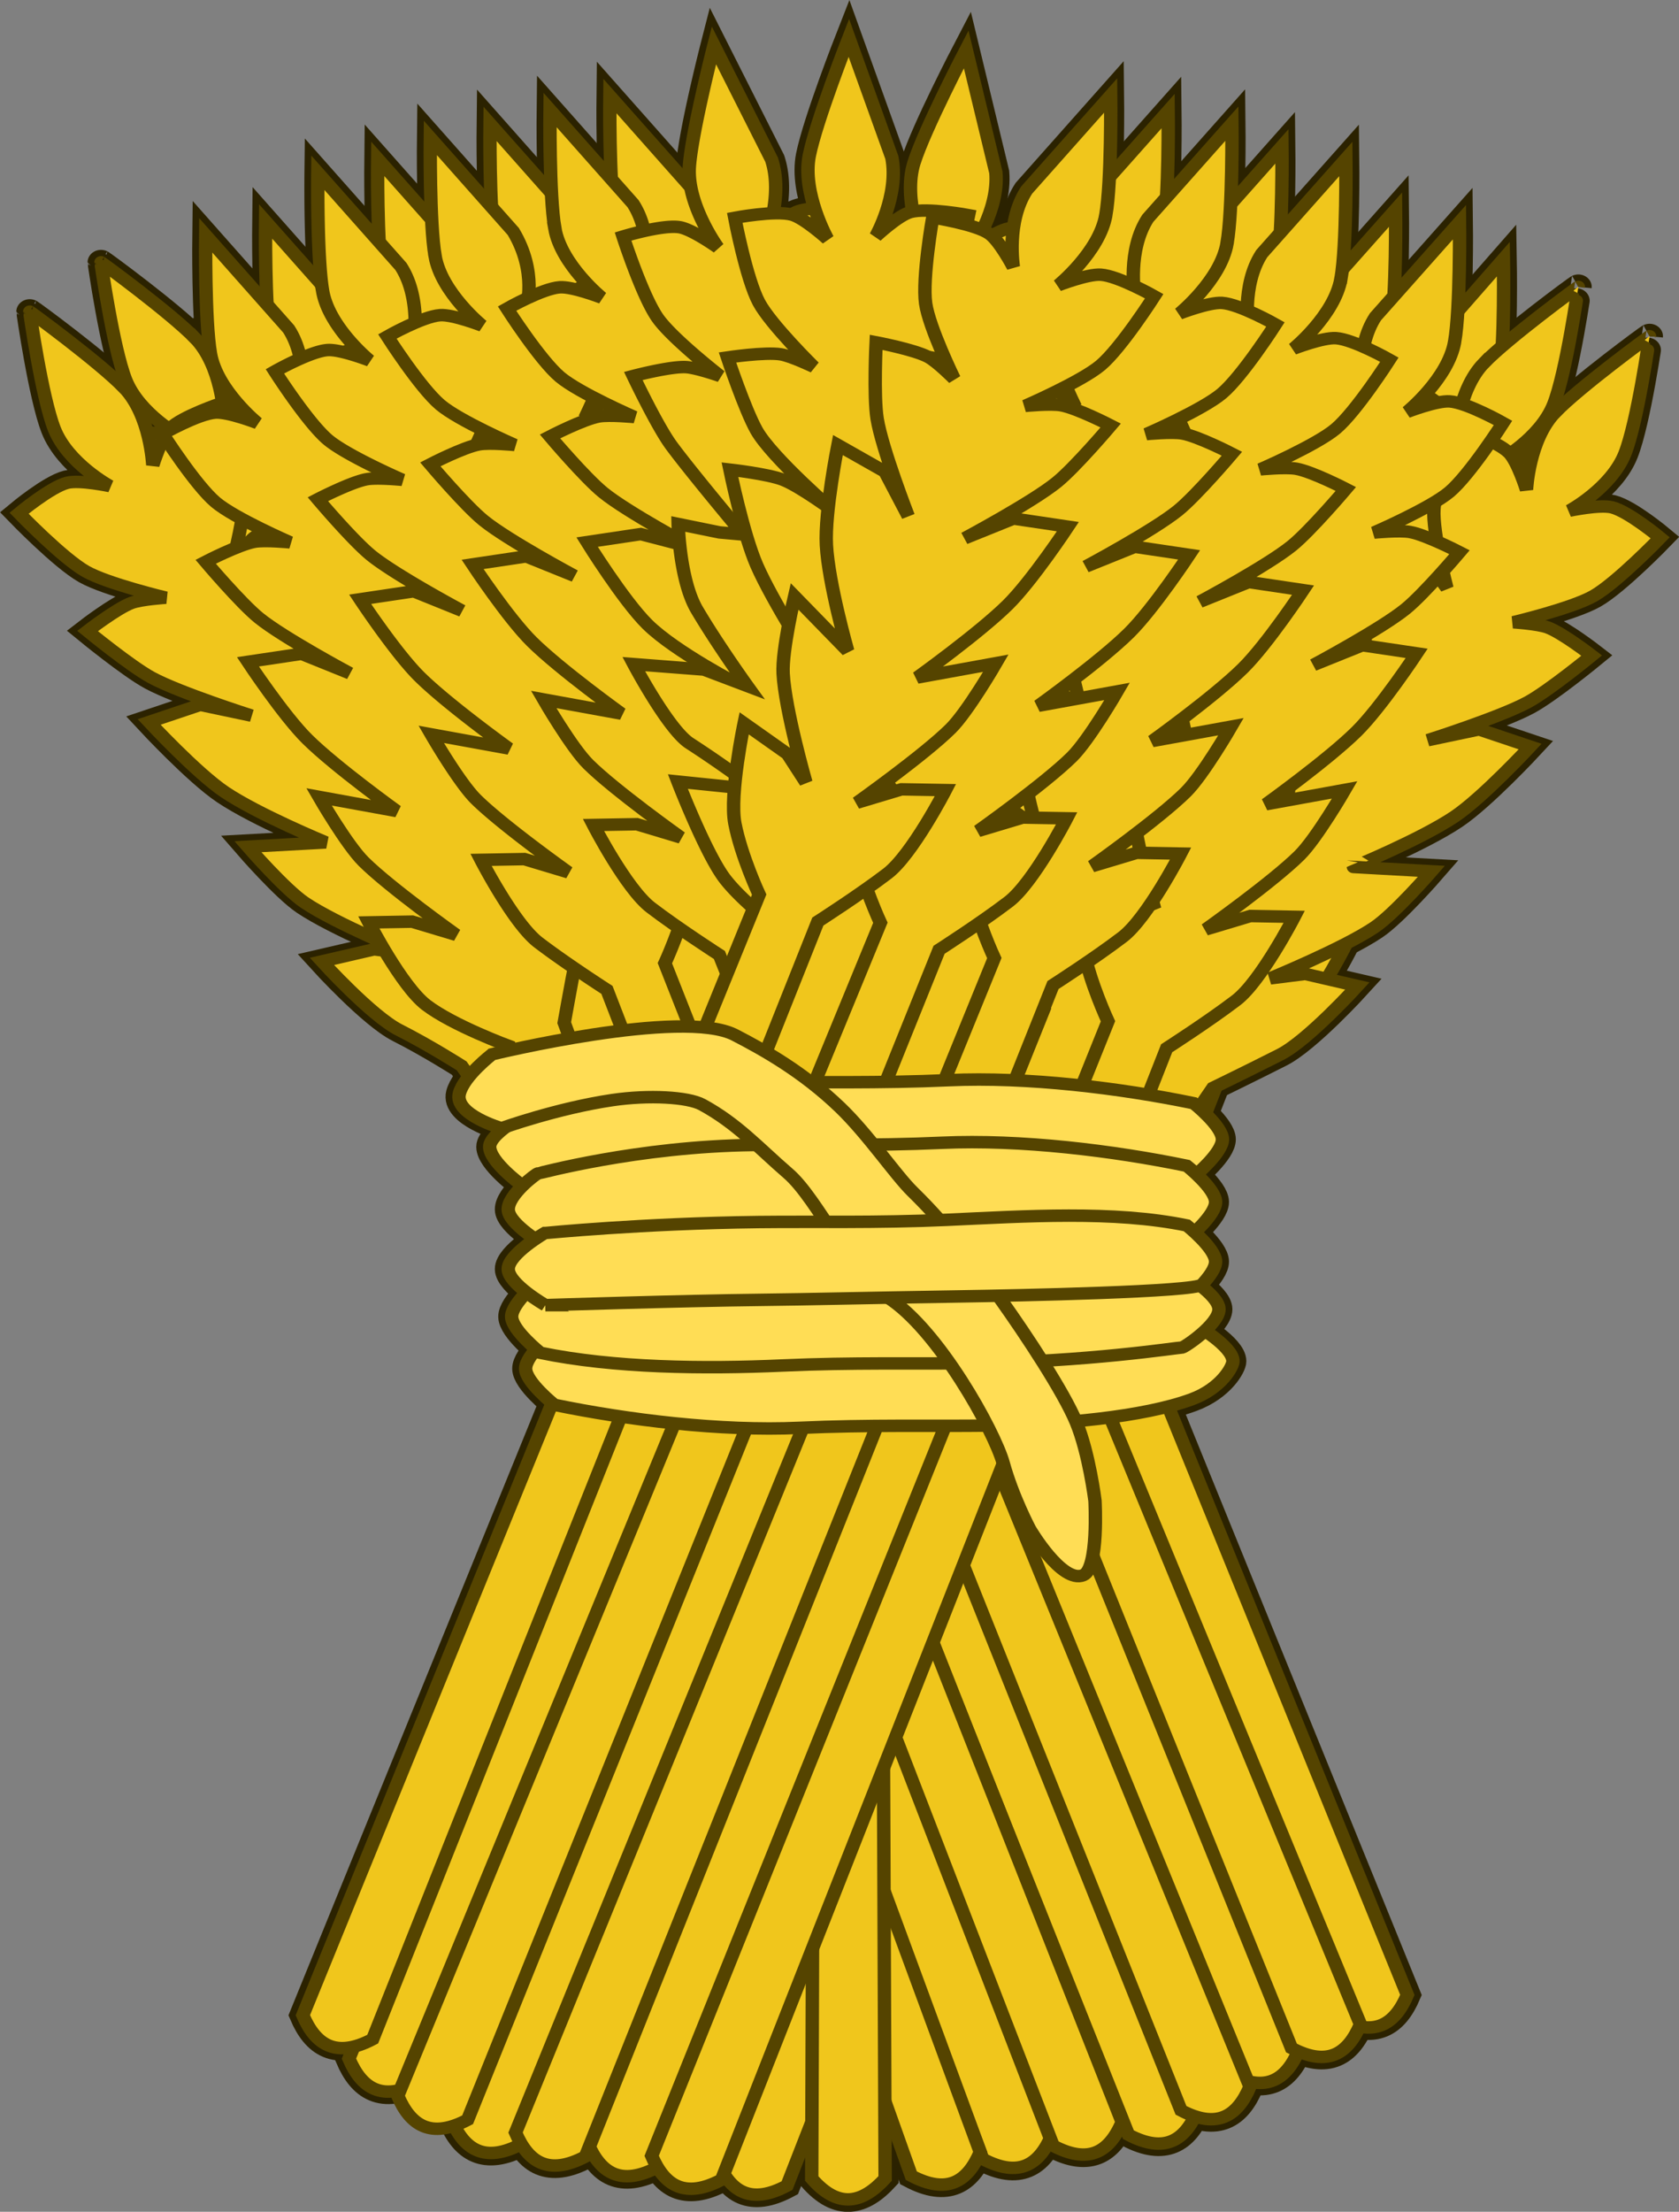<svg xmlns="http://www.w3.org/2000/svg" xmlns:xlink="http://www.w3.org/1999/xlink" width="648.098" height="853.333" viewBox="0 0 607.591 800"><rect x="0" y="0" width="607.591" height="800" fill="#808080" stroke="none"/><defs><radialGradient xlink:href="#d" id="R" gradientUnits="userSpaceOnUse" gradientTransform="matrix(.292 0 0 1.376 129.58 -19.97)" cx="183.05" cy="53.101" r="32.239"/><radialGradient xlink:href="#d" id="aI" gradientUnits="userSpaceOnUse" gradientTransform="matrix(.292 0 0 1.376 129.58 -19.97)" cx="183.05" cy="53.101" r="32.239"/><radialGradient xlink:href="#d" id="aH" gradientUnits="userSpaceOnUse" gradientTransform="matrix(.292 0 0 1.376 129.58 -19.97)" cx="183.05" cy="53.101" r="32.239"/><radialGradient xlink:href="#d" id="aG" gradientUnits="userSpaceOnUse" gradientTransform="matrix(.292 0 0 1.376 129.58 -19.97)" cx="183.05" cy="53.101" r="32.239"/><radialGradient xlink:href="#d" id="aF" gradientUnits="userSpaceOnUse" gradientTransform="matrix(.292 0 0 1.376 129.58 -19.97)" cx="183.05" cy="53.101" r="32.239"/><radialGradient xlink:href="#d" id="aE" gradientUnits="userSpaceOnUse" gradientTransform="matrix(.292 0 0 1.376 129.58 -19.97)" cx="183.05" cy="53.101" r="32.239"/><radialGradient xlink:href="#d" id="aD" gradientUnits="userSpaceOnUse" gradientTransform="matrix(.292 0 0 1.376 129.58 -19.97)" cx="183.05" cy="53.101" r="32.239"/><radialGradient xlink:href="#d" id="aC" gradientUnits="userSpaceOnUse" gradientTransform="matrix(.292 0 0 1.376 129.58 -19.97)" cx="183.05" cy="53.101" r="32.239"/><radialGradient xlink:href="#d" id="aB" gradientUnits="userSpaceOnUse" gradientTransform="matrix(.292 0 0 1.376 129.58 -19.97)" cx="183.05" cy="53.101" r="32.239"/><radialGradient xlink:href="#d" id="aA" gradientUnits="userSpaceOnUse" gradientTransform="matrix(.292 0 0 1.376 129.58 -19.97)" cx="183.05" cy="53.101" r="32.239"/><radialGradient xlink:href="#d" id="k" gradientUnits="userSpaceOnUse" gradientTransform="matrix(.292 0 0 1.376 129.58 -19.97)" cx="183.05" cy="53.101" r="32.239"/><radialGradient xlink:href="#d" id="l" gradientUnits="userSpaceOnUse" gradientTransform="matrix(.292 0 0 1.376 129.58 -19.97)" cx="183.05" cy="53.101" r="32.239"/><radialGradient xlink:href="#d" id="m" gradientUnits="userSpaceOnUse" gradientTransform="matrix(.292 0 0 1.376 129.58 -19.97)" cx="183.05" cy="53.101" r="32.239"/><radialGradient xlink:href="#d" id="n" gradientUnits="userSpaceOnUse" gradientTransform="matrix(.292 0 0 1.376 129.58 -19.97)" cx="183.05" cy="53.101" r="32.239"/><radialGradient xlink:href="#d" id="o" gradientUnits="userSpaceOnUse" gradientTransform="matrix(.292 0 0 1.376 129.58 -19.97)" cx="183.05" cy="53.101" r="32.239"/><radialGradient xlink:href="#d" id="p" gradientUnits="userSpaceOnUse" gradientTransform="matrix(.292 0 0 1.376 129.58 -19.97)" cx="183.05" cy="53.101" r="32.239"/><radialGradient xlink:href="#d" id="q" gradientUnits="userSpaceOnUse" gradientTransform="matrix(.292 0 0 1.376 129.58 -19.97)" cx="183.05" cy="53.101" r="32.239"/><radialGradient xlink:href="#d" id="r" gradientUnits="userSpaceOnUse" gradientTransform="matrix(.292 0 0 1.376 129.58 -19.97)" cx="183.05" cy="53.101" r="32.239"/><radialGradient xlink:href="#d" id="s" gradientUnits="userSpaceOnUse" gradientTransform="matrix(.292 0 0 1.376 129.58 -19.97)" cx="183.05" cy="53.101" r="32.239"/><radialGradient xlink:href="#d" id="t" gradientUnits="userSpaceOnUse" gradientTransform="matrix(.292 0 0 1.376 129.58 -19.97)" cx="183.05" cy="53.101" r="32.239"/><radialGradient xlink:href="#d" id="u" gradientUnits="userSpaceOnUse" gradientTransform="matrix(.292 0 0 1.376 129.58 -19.97)" cx="183.05" cy="53.101" r="32.239"/><radialGradient xlink:href="#d" id="v" gradientUnits="userSpaceOnUse" gradientTransform="matrix(.292 0 0 1.376 129.58 -19.97)" cx="183.05" cy="53.101" r="32.239"/><radialGradient xlink:href="#d" id="w" gradientUnits="userSpaceOnUse" gradientTransform="matrix(.292 0 0 1.376 129.58 -19.97)" cx="183.05" cy="53.101" r="32.239"/><radialGradient xlink:href="#d" id="x" gradientUnits="userSpaceOnUse" gradientTransform="matrix(.292 0 0 1.376 129.58 -19.97)" cx="183.05" cy="53.101" r="32.239"/><radialGradient xlink:href="#d" id="y" gradientUnits="userSpaceOnUse" gradientTransform="matrix(.292 0 0 1.376 129.58 -19.97)" cx="183.05" cy="53.101" r="32.239"/><radialGradient xlink:href="#d" id="z" gradientUnits="userSpaceOnUse" gradientTransform="matrix(.292 0 0 1.376 129.58 -19.97)" cx="183.05" cy="53.101" r="32.239"/><radialGradient xlink:href="#d" id="A" gradientUnits="userSpaceOnUse" gradientTransform="matrix(.292 0 0 1.376 129.58 -19.97)" cx="183.05" cy="53.101" r="32.239"/><radialGradient xlink:href="#d" id="B" gradientUnits="userSpaceOnUse" gradientTransform="matrix(.292 0 0 1.376 129.58 -19.97)" cx="183.05" cy="53.101" r="32.239"/><radialGradient xlink:href="#d" id="C" gradientUnits="userSpaceOnUse" gradientTransform="matrix(.292 0 0 1.376 129.58 -19.97)" cx="183.05" cy="53.101" r="32.239"/><radialGradient xlink:href="#d" id="D" gradientUnits="userSpaceOnUse" gradientTransform="matrix(.292 0 0 1.376 129.58 -19.97)" cx="183.05" cy="53.101" r="32.239"/><radialGradient xlink:href="#d" id="E" gradientUnits="userSpaceOnUse" gradientTransform="matrix(.292 0 0 1.376 129.58 -19.97)" cx="183.05" cy="53.101" r="32.239"/><radialGradient xlink:href="#d" id="F" gradientUnits="userSpaceOnUse" gradientTransform="matrix(.292 0 0 1.376 129.58 -19.97)" cx="183.05" cy="53.101" r="32.239"/><radialGradient xlink:href="#d" id="G" gradientUnits="userSpaceOnUse" gradientTransform="matrix(.292 0 0 1.376 129.58 -19.97)" cx="183.05" cy="53.101" r="32.239"/><radialGradient xlink:href="#d" id="H" gradientUnits="userSpaceOnUse" gradientTransform="matrix(.292 0 0 1.376 129.58 -19.97)" cx="183.05" cy="53.101" r="32.239"/><radialGradient xlink:href="#d" id="I" gradientUnits="userSpaceOnUse" gradientTransform="matrix(.292 0 0 1.376 129.58 -19.97)" cx="183.05" cy="53.101" r="32.239"/><radialGradient xlink:href="#d" id="J" gradientUnits="userSpaceOnUse" gradientTransform="matrix(.292 0 0 1.376 129.58 -19.97)" cx="183.05" cy="53.101" r="32.239"/><radialGradient xlink:href="#d" id="K" gradientUnits="userSpaceOnUse" gradientTransform="matrix(.292 0 0 1.376 129.58 -19.97)" cx="183.05" cy="53.101" r="32.239"/><radialGradient xlink:href="#d" id="L" gradientUnits="userSpaceOnUse" gradientTransform="matrix(.292 0 0 1.376 129.58 -19.97)" cx="183.05" cy="53.101" r="32.239"/><radialGradient xlink:href="#d" id="M" gradientUnits="userSpaceOnUse" gradientTransform="matrix(.292 0 0 1.376 129.58 -19.97)" cx="183.05" cy="53.101" r="32.239"/><radialGradient xlink:href="#d" id="N" gradientUnits="userSpaceOnUse" gradientTransform="matrix(.292 0 0 1.376 129.58 -19.97)" cx="183.05" cy="53.101" r="32.239"/><radialGradient xlink:href="#d" id="O" gradientUnits="userSpaceOnUse" gradientTransform="matrix(.292 0 0 1.376 129.58 -19.97)" cx="183.05" cy="53.101" r="32.239"/><radialGradient xlink:href="#d" id="P" gradientUnits="userSpaceOnUse" gradientTransform="matrix(.292 0 0 1.376 129.58 -19.97)" cx="183.05" cy="53.101" r="32.239"/><radialGradient xlink:href="#d" id="Q" gradientUnits="userSpaceOnUse" gradientTransform="matrix(.292 0 0 1.376 129.58 -19.97)" cx="183.05" cy="53.101" r="32.239"/><radialGradient xlink:href="#d" id="az" gradientUnits="userSpaceOnUse" gradientTransform="matrix(.292 0 0 1.376 129.58 -19.97)" cx="183.05" cy="53.101" r="32.239"/><radialGradient xlink:href="#d" id="S" gradientUnits="userSpaceOnUse" gradientTransform="matrix(.292 0 0 1.376 129.58 -19.97)" cx="183.05" cy="53.101" r="32.239"/><radialGradient xlink:href="#d" id="T" gradientUnits="userSpaceOnUse" gradientTransform="matrix(.292 0 0 1.376 129.58 -19.97)" cx="183.05" cy="53.101" r="32.239"/><radialGradient xlink:href="#d" id="U" gradientUnits="userSpaceOnUse" gradientTransform="matrix(.292 0 0 1.376 129.58 -19.97)" cx="183.05" cy="53.101" r="32.239"/><radialGradient xlink:href="#d" id="V" gradientUnits="userSpaceOnUse" gradientTransform="matrix(.292 0 0 1.376 129.58 -19.97)" cx="183.05" cy="53.101" r="32.239"/><radialGradient xlink:href="#d" id="W" gradientUnits="userSpaceOnUse" gradientTransform="matrix(.292 0 0 1.376 129.58 -19.97)" cx="183.05" cy="53.101" r="32.239"/><radialGradient xlink:href="#d" id="X" gradientUnits="userSpaceOnUse" gradientTransform="matrix(.292 0 0 1.376 129.58 -19.97)" cx="183.05" cy="53.101" r="32.239"/><radialGradient xlink:href="#d" id="Y" gradientUnits="userSpaceOnUse" gradientTransform="matrix(.292 0 0 1.376 129.58 -19.97)" cx="183.05" cy="53.101" r="32.239"/><radialGradient xlink:href="#d" id="Z" gradientUnits="userSpaceOnUse" gradientTransform="matrix(.292 0 0 1.376 129.58 -19.97)" cx="183.05" cy="53.101" r="32.239"/><radialGradient cx="183.05" cy="53.101" gradientTransform="matrix(.292 0 0 1.376 129.58 -19.97)" gradientUnits="userSpaceOnUse" id="aa" r="32.239" xlink:href="#d"/><radialGradient xlink:href="#d" id="ab" gradientUnits="userSpaceOnUse" gradientTransform="matrix(.292 0 0 1.376 129.58 -19.97)" cx="183.05" cy="53.101" r="32.239"/><radialGradient xlink:href="#d" id="ac" gradientUnits="userSpaceOnUse" gradientTransform="matrix(.292 0 0 1.376 129.58 -19.97)" cx="183.05" cy="53.101" r="32.239"/><radialGradient xlink:href="#d" id="ad" gradientUnits="userSpaceOnUse" gradientTransform="matrix(.292 0 0 1.376 129.58 -19.97)" cx="183.05" cy="53.101" r="32.239"/><radialGradient xlink:href="#d" id="ae" gradientUnits="userSpaceOnUse" gradientTransform="matrix(.292 0 0 1.376 129.58 -19.97)" cx="183.05" cy="53.101" r="32.239"/><radialGradient xlink:href="#d" id="af" gradientUnits="userSpaceOnUse" gradientTransform="matrix(.292 0 0 1.376 129.58 -19.97)" cx="183.05" cy="53.101" r="32.239"/><radialGradient xlink:href="#d" id="ag" gradientUnits="userSpaceOnUse" gradientTransform="matrix(.292 0 0 1.376 129.58 -19.97)" cx="183.05" cy="53.101" r="32.239"/><radialGradient xlink:href="#d" id="ah" gradientUnits="userSpaceOnUse" gradientTransform="matrix(.292 0 0 1.376 129.58 -19.97)" cx="183.05" cy="53.101" r="32.239"/><radialGradient xlink:href="#d" id="ai" gradientUnits="userSpaceOnUse" gradientTransform="matrix(.292 0 0 1.376 129.58 -19.97)" cx="183.05" cy="53.101" r="32.239"/><radialGradient xlink:href="#d" id="aj" gradientUnits="userSpaceOnUse" gradientTransform="matrix(.292 0 0 1.376 129.58 -19.97)" cx="183.05" cy="53.101" r="32.239"/><radialGradient xlink:href="#d" id="ak" gradientUnits="userSpaceOnUse" gradientTransform="matrix(.292 0 0 1.376 129.58 -19.97)" cx="183.05" cy="53.101" r="32.239"/><radialGradient xlink:href="#d" id="al" gradientUnits="userSpaceOnUse" gradientTransform="matrix(.292 0 0 1.376 129.58 -19.97)" cx="183.05" cy="53.101" r="32.239"/><radialGradient xlink:href="#d" id="am" gradientUnits="userSpaceOnUse" gradientTransform="matrix(.292 0 0 1.376 129.58 -19.97)" cx="183.05" cy="53.101" r="32.239"/><radialGradient xlink:href="#d" id="an" gradientUnits="userSpaceOnUse" gradientTransform="matrix(.292 0 0 1.376 129.58 -19.97)" cx="183.05" cy="53.101" r="32.239"/><radialGradient xlink:href="#d" id="ao" gradientUnits="userSpaceOnUse" gradientTransform="matrix(.292 0 0 1.376 129.58 -19.97)" cx="183.05" cy="53.101" r="32.239"/><radialGradient xlink:href="#d" id="ap" gradientUnits="userSpaceOnUse" gradientTransform="matrix(.292 0 0 1.376 129.58 -19.97)" cx="183.05" cy="53.101" r="32.239"/><radialGradient xlink:href="#d" id="aq" gradientUnits="userSpaceOnUse" gradientTransform="matrix(.292 0 0 1.376 129.58 -19.97)" cx="183.05" cy="53.101" r="32.239"/><radialGradient xlink:href="#d" id="ar" gradientUnits="userSpaceOnUse" gradientTransform="matrix(.292 0 0 1.376 129.58 -19.97)" cx="183.05" cy="53.101" r="32.239"/><radialGradient xlink:href="#d" id="as" gradientUnits="userSpaceOnUse" gradientTransform="matrix(.292 0 0 1.376 129.58 -19.97)" cx="183.05" cy="53.101" r="32.239"/><radialGradient xlink:href="#d" id="at" gradientUnits="userSpaceOnUse" gradientTransform="matrix(.292 0 0 1.376 129.58 -19.97)" cx="183.05" cy="53.101" r="32.239"/><radialGradient xlink:href="#d" id="au" gradientUnits="userSpaceOnUse" gradientTransform="matrix(.292 0 0 1.376 129.58 -19.97)" cx="183.05" cy="53.101" r="32.239"/><radialGradient xlink:href="#d" id="av" gradientUnits="userSpaceOnUse" gradientTransform="matrix(.292 0 0 1.376 129.58 -19.97)" cx="183.05" cy="53.101" r="32.239"/><radialGradient xlink:href="#d" id="aw" gradientUnits="userSpaceOnUse" gradientTransform="matrix(.292 0 0 1.376 129.58 -19.97)" cx="183.05" cy="53.101" r="32.239"/><radialGradient xlink:href="#d" id="ax" gradientUnits="userSpaceOnUse" gradientTransform="matrix(.292 0 0 1.376 129.58 -19.97)" cx="183.05" cy="53.101" r="32.239"/><radialGradient xlink:href="#d" id="ay" gradientUnits="userSpaceOnUse" gradientTransform="matrix(.292 0 0 1.376 129.58 -19.97)" cx="183.05" cy="53.101" r="32.239"/><linearGradient id="f"><stop offset="0" stop-color="#fff"/><stop offset="1" stop-color="#cec6a7"/></linearGradient><linearGradient id="j"><stop offset="0" stop-color="#ffde55"/><stop offset="1" stop-color="#ffcb16"/></linearGradient><linearGradient id="i"><stop offset="0" stop-color="#786721"/><stop offset="1" stop-color="#786721" stop-opacity="0"/></linearGradient><linearGradient id="h"><stop offset="0" stop-color="#fff"/><stop offset="1" stop-color="#f4eed7"/></linearGradient><linearGradient id="g"><stop offset="0" stop-color="#d0132b"/><stop offset="1" stop-color="#43060e"/></linearGradient><linearGradient id="e"><stop offset="0" stop-color="#fff"/><stop offset="1" stop-color="#fff" stop-opacity="0"/></linearGradient><linearGradient id="d"><stop offset="0" stop-color="#fff3c8"/><stop offset="1" stop-color="#f0c61c"/></linearGradient><linearGradient id="c"><stop offset="0" stop-color="#ffd759"/><stop offset="1" stop-color="#c79f17"/></linearGradient><linearGradient id="b"><stop offset="0" stop-color="#cf0000"/><stop offset="1" stop-color="#6b0000" stop-opacity=".978"/></linearGradient><linearGradient id="a"><stop offset="0" stop-color="#ffeb98"/><stop offset="1" stop-color="#eec41c"/></linearGradient></defs><g transform="matrix(9.355 0 0 8.7 -1947.726 -3364.04)" fill="url(#k)" stroke="#2b2200"><path d="M266.2 402.37c-.238 1.511-1.798 2.888-1.798 2.888s1.125-.476 1.623-.442c.67.046 2.044.873 2.044.873s-1.255 2.141-2.032 2.854c-.732.67-2.87 1.685-2.87 1.685s.972-.108 1.374-.034c.608.114 1.897.82 1.897.82s-1.342 1.727-2.048 2.35c-.938.827-3.5 2.321-3.5 2.321l1.86-.822 2.077.321s-1.356 2.24-2.279 3.231c-1.086 1.167-3.439 3.007-3.439 3.007l3.001-.606s-1.06 2.001-1.711 2.703c-1.017 1.097-3.559 3.063-3.559 3.063l1.696-.558 1.679.021s-1.256 2.661-2.195 3.443c-1.04.866-2.645 1.991-2.645 1.991l-16.728 46.057c-1.401.806-2.186.247-2.674-.969l17.154-46.184s-.698-1.59-.945-2.92c-.223-1.202.33-4.119.33-4.119l1.662 1.25.71 1.166s-.813-2.98-.895-4.473c-.053-.956.418-3.172.418-3.172l2.041 2.229s-.749-2.762-.839-4.353c-.077-1.353.417-4.11.417-4.11l1.8 1.084.902 1.823s-1.018-2.76-1.211-3.995c-.146-.931-.057-3.145-.057-3.145s1.442.284 1.982.585c.357.199 1.005.896 1.005.896s-.972-2.11-1.106-3.093c-.143-1.045.25-3.533.25-3.533s1.613.257 2.158.65c.404.291.933 1.368.933 1.368s-.295-1.85.488-3.165l3.188-3.914s.06 3.539-.158 4.929zm-.337-3.38z" fill="url(#l)" fill-rule="evenodd" stroke-width="1.037"/><g transform="matrix(-1 0 0 1 421.42 -8.174)" fill="url(#m)" stroke-width="1.037"><path d="M213.26 401.11c1.023 1.137 1.109 3.216 1.109 3.216s.339-1.174.68-1.538c.457-.491 1.966-1.036 1.966-1.036s.871 2.323.934 3.376c.06.991-.502 3.29-.502 3.29s.53-.823.841-1.088c.47-.4 1.832-.955 1.832-.955s.495 2.13.533 3.07c.05 1.25-.405 4.181-.405 4.181l.535-1.961 1.558-1.41s.884 2.463 1.072 3.805c.22 1.578.166 4.565.166 4.565l1.421-2.712s.886 2.085 1.02 3.033c.21 1.481.134 4.694.134 4.694l.636-1.67 1.075-1.288s1.274 2.652 1.29 3.874c.016 1.353-.123 3.308-.123 3.308l9.89 15.533c-.258 1.596-1.187 1.852-2.438 1.465l-9.72-15.944s-1.675-.46-2.863-1.107c-1.073-.585-2.99-2.853-2.99-2.853l2.018-.503 1.354.184s-2.826-1.247-4.037-2.125c-.776-.562-2.2-2.324-2.2-2.324l3.018-.18s-2.616-1.16-3.908-2.092c-1.098-.793-2.928-2.915-2.928-2.915l1.978-.713 1.983.449s-2.784-.95-3.865-1.58c-.815-.473-2.477-1.938-2.477-1.938s1.13-.94 1.703-1.17c.38-.15 1.33-.214 1.33-.214s-2.25-.576-3.1-1.092c-.9-.547-2.584-2.42-2.584-2.42s1.217-1.091 1.865-1.267c.481-.13 1.65.139 1.65.139s-1.622-.939-2.149-2.374c-.485-1.322-.957-4.88-.953-4.878-.002-.02 2.71 2.12 3.651 3.165z" fill="url(#o)" fill-rule="evenodd" transform="translate(-57.444 8.828)"/><path d="M153.06 411.99c1.023 1.137 1.109 3.216 1.109 3.216s.339-1.174.68-1.538c.457-.491 1.966-1.036 1.966-1.036s.871 2.323.934 3.376c.06.991-.502 3.29-.502 3.29s.53-.823.841-1.088c.47-.4 1.832-.955 1.832-.955s.495 2.13.533 3.07c.05 1.25-.405 4.181-.405 4.181l.535-1.961 1.558-1.41s.884 2.463 1.072 3.805c.22 1.578.166 4.565.166 4.565l1.421-2.712s.886 2.085 1.02 3.033c.21 1.481.134 4.694.134 4.694l.636-1.67 1.075-1.288s1.274 2.652 1.29 3.874c.016 1.353-.123 3.308-.123 3.308l9.89 15.533c-.258 1.596-1.187 1.852-2.438 1.465l-9.98-15.666s-1.415-.739-2.603-1.386c-1.073-.584-2.99-2.853-2.99-2.853l2.018-.502 1.354.184s-2.826-1.247-4.037-2.125c-.776-.562-2.2-2.325-2.2-2.325l3.018-.18c0 .001-2.616-1.159-3.908-2.092-1.098-.793-2.928-2.914-2.928-2.914l1.978-.714 1.983.449s-2.784-.95-3.865-1.579c-.815-.473-2.477-1.939-2.477-1.939s1.13-.94 1.703-1.169c.38-.151 1.33-.215 1.33-.215s-2.25-.576-3.1-1.091c-.9-.548-2.584-2.421-2.584-2.421s1.217-1.09 1.865-1.266c.481-.13 1.65.138 1.65.138s-1.622-.938-2.149-2.374c-.485-1.321-.957-4.88-.953-4.878-.002-.02 2.71 2.12 3.651 3.166z" fill="url(#p)" fill-rule="evenodd"/></g><g transform="translate(59.943 -9.196)" fill="url(#q)" stroke-width="1.037"><path d="M213.26 401.11c1.023 1.137 1.109 3.216 1.109 3.216s.339-1.174.68-1.538c.457-.491 1.966-1.036 1.966-1.036s.871 2.323.934 3.376c.06.991-.502 3.29-.502 3.29s.53-.823.841-1.088c.47-.4 1.832-.955 1.832-.955s.495 2.13.533 3.07c.05 1.25-.405 4.181-.405 4.181l.535-1.961 1.558-1.41s.884 2.463 1.072 3.805c.22 1.578.166 4.565.166 4.565l1.421-2.712s.886 2.085 1.02 3.033c.21 1.481.134 4.694.134 4.694l.636-1.67 1.075-1.288s1.274 2.652 1.29 3.874c.016 1.353-.123 3.308-.123 3.308l9.89 15.533c-.258 1.596-1.187 1.852-2.438 1.465l-9.72-15.944s-1.675-.46-2.863-1.107c-1.073-.585-2.99-2.853-2.99-2.853l2.018-.503 1.354.184s-2.826-1.247-4.037-2.125c-.776-.562-2.2-2.324-2.2-2.324l3.018-.18s-2.616-1.16-3.908-2.092c-1.098-.793-2.928-2.915-2.928-2.915l1.978-.713 1.983.449s-2.784-.95-3.865-1.58c-.815-.473-2.477-1.938-2.477-1.938s1.13-.94 1.703-1.17c.38-.15 1.33-.214 1.33-.214s-2.25-.576-3.1-1.092c-.9-.547-2.584-2.42-2.584-2.42s1.217-1.091 1.865-1.267c.481-.13 1.65.139 1.65.139s-1.622-.939-2.149-2.374c-.485-1.322-.957-4.88-.953-4.878-.002-.02 2.71 2.12 3.651 3.165z" fill="url(#s)" fill-rule="evenodd" transform="translate(-57.444 8.828)"/><path d="M153.06 411.99c1.023 1.137 1.109 3.216 1.109 3.216s.339-1.174.68-1.538c.457-.491 1.966-1.036 1.966-1.036s.871 2.323.934 3.376c.06.991-.502 3.29-.502 3.29s.53-.823.841-1.088c.47-.4 1.832-.955 1.832-.955s.495 2.13.533 3.07c.05 1.25-.405 4.181-.405 4.181l.535-1.961 1.558-1.41s.884 2.463 1.072 3.805c.22 1.578.166 4.565.166 4.565l1.421-2.712s.886 2.085 1.02 3.033c.21 1.481.134 4.694.134 4.694l.636-1.67 1.075-1.288s1.274 2.652 1.29 3.874c.016 1.353-.123 3.308-.123 3.308l9.89 15.533c-.258 1.596-1.187 1.852-2.438 1.465l-10.167-15.562s-1.228-.843-2.417-1.49c-1.073-.584-2.989-2.853-2.989-2.853l2.018-.502 1.353.184s-2.825-1.247-4.037-2.125c-.775-.562-2.198-2.325-2.198-2.325l3.017-.179s-2.616-1.16-3.908-2.093c-1.098-.793-2.928-2.914-2.928-2.914l1.977-.714 1.983.45s-2.783-.951-3.865-1.58c-.814-.473-2.477-1.938-2.477-1.938s1.13-.94 1.704-1.17c.38-.151 1.329-.215 1.329-.215s-2.25-.576-3.098-1.091c-.901-.548-2.585-2.421-2.585-2.421s1.216-1.09 1.864-1.266c.482-.13 1.651.138 1.651.138s-1.622-.938-2.15-2.374c-.484-1.321-.956-4.88-.952-4.878-.002-.02 2.71 2.12 3.65 3.166z" fill="url(#t)" fill-rule="evenodd"/></g><g fill="url(#u)" fill-rule="evenodd" stroke-width="1.037"><g transform="translate(5.67 .32)" fill="url(#v)"><path d="M212.99 400.48c.247 1.51 1.814 2.877 1.814 2.877s-1.127-.47-1.625-.432c-.67.05-2.038.885-2.038.885s1.267 2.134 2.048 2.842c.736.667 2.88 1.668 2.88 1.668s-.973-.103-1.374-.025c-.607.116-1.892.831-1.892.831s1.352 1.718 2.062 2.337c.943.822 3.514 2.3 3.514 2.3l-1.865-.81-2.076.333s1.37 2.231 2.298 3.217c1.093 1.16 3.457 2.987 3.457 2.987l-3.005-.589s1.072 1.996 1.727 2.694c1.024 1.09 3.577 3.042 3.577 3.042l-1.7-.549-1.678.032s1.271 2.653 2.215 3.43c1.045.86 2.657 1.975 2.657 1.975l16.562 46.584c1.406.797 2.187.234 2.668-.984l-16.81-46.76s.512-1.54.751-2.873c.216-1.202-.354-4.116-.354-4.116l-1.655 1.259-.703 1.17s.796-2.984.87-4.478c.046-.957-.438-3.17-.438-3.17l-2.028 2.242s.733-2.767.814-4.358c.068-1.353-.441-4.108-.441-4.108l-1.794 1.095-.891 1.828s1.001-2.766 1.187-4.002c.14-.932.039-3.146.039-3.146s-1.44.293-1.979.597c-.355.201-1 .902-1 .902s.96-2.115 1.089-3.1c.136-1.045-.271-3.53-.271-3.53s-1.612.266-2.154.661c-.403.294-.925 1.374-.925 1.374s.283-1.852-.507-3.162l-3.211-3.895s-.04 3.54.187 4.928zm.317-3.381z" fill="url(#w)"/><path d="M217.33 397.88c.247 1.51 1.814 2.877 1.814 2.877s-1.127-.47-1.625-.432c-.67.05-2.038.885-2.038.885s1.267 2.134 2.048 2.842c.736.667 2.88 1.668 2.88 1.668s-.973-.103-1.374-.025c-.607.116-1.892.831-1.892.831s1.352 1.718 2.062 2.337c.943.822 3.514 2.3 3.514 2.3l-1.865-.81-2.076.333s1.37 2.231 2.298 3.217c1.093 1.16 3.457 2.987 3.457 2.987l-3.005-.589s1.072 1.996 1.727 2.694c1.024 1.09 3.577 3.042 3.577 3.042l-1.7-.549-1.678.032s1.271 2.653 2.215 3.43c1.045.86 2.657 1.975 2.657 1.975l17.856 48.175c1.406.797 2.187.234 2.668-.984l-18.283-48.3s.689-1.594.928-2.927c.216-1.202-.354-4.116-.354-4.116l-1.655 1.259-.704 1.17s.797-2.984.87-4.478c.047-.956-.437-3.17-.437-3.17l-2.028 2.242s.732-2.766.813-4.358c.069-1.353-.44-4.108-.44-4.108l-1.795 1.096-.89 1.827s1-2.765 1.187-4.002c.14-.932.038-3.145.038-3.145s-1.44.293-1.978.597c-.356.2-1 .901-1 .901s.96-2.115 1.088-3.1c.137-1.045-.27-3.53-.27-3.53s-1.612.266-2.155.662c-.403.294-.925 1.374-.925 1.374s.284-1.853-.506-3.163l-3.212-3.894s-.04 3.539.188 4.927zm.317-3.381z" fill="url(#x)"/><path d="M221.68 396.43c.247 1.51 1.814 2.877 1.814 2.877s-1.127-.47-1.625-.432c-.67.05-1.66 1.674-1.66 1.674s.889 1.345 1.67 2.053c.736.667 2.88 1.668 2.88 1.668s-.973-.103-1.374-.025c-.607.116-1.892.831-1.892.831s1.351 1.718 2.062 2.337c.943.822 3.514 2.3 3.514 2.3l-1.865-.81-2.076.333s1.37 2.231 2.298 3.217c1.093 1.16 3.456 2.987 3.456 2.987l-3.004-.589s1.072 1.996 1.727 2.694c1.024 1.091 3.577 3.042 3.577 3.042l-1.7-.549-1.678.032s1.271 2.653 2.215 3.43c1.045.86 2.657 1.975 2.657 1.975l17.427 47.102c1.406.798 2.187.234 2.668-.984l-17.86-47.23s.689-1.594.928-2.927c.216-1.202-.354-4.116-.354-4.116l-1.655 1.259-.704 1.17s.796-2.984.87-4.478c.047-.956-.437-3.17-.437-3.17l-2.029 2.242s.733-2.766.814-4.358c.07-1.353-.44-4.108-.44-4.108l-1.795 1.096-.89 1.827s1-2.765 1.187-4.002c.14-.932.038-3.145.038-3.145s-1.44.293-1.978.597c-.356.2-1 .901-1 .901s.96-2.115 1.088-3.1c.137-1.045-.27-3.53-.27-3.53s-1.612.266-2.155.662c-.403.294-.925 1.374-.925 1.374s.284-1.853-.506-3.162l-3.211-3.895s-.04 3.539.187 4.927zm.317-3.381z" fill="url(#y)"/><path d="M226.31 395.27c.247 1.51 1.814 2.877 1.814 2.877s-1.127-.47-1.625-.432c-.67.05-2.038.885-2.038.885s1.267 2.134 2.048 2.842c.736.667 2.88 1.668 2.88 1.668s-.973-.103-1.374-.025c-.607.116-1.892.831-1.892.831s1.352 1.718 2.062 2.337c.943.822 3.514 2.3 3.514 2.3l-1.865-.81-2.076.333s1.37 2.231 2.298 3.217c1.093 1.16 3.456 2.987 3.456 2.987l-3.004-.589s1.072 1.996 1.727 2.694c1.024 1.09 3.577 3.042 3.577 3.042l-1.7-.549-1.678.032s1.271 2.653 2.215 3.43c1.045.86 2.657 1.975 2.657 1.975l16.998 45.958c1.406.797 2.187.234 2.668-.984l-17.425-46.083s.689-1.594.928-2.927c.216-1.202-.354-4.116-.354-4.116l-1.655 1.259-.704 1.17s.796-2.984.87-4.478c.047-.956-.437-3.17-.437-3.17l-2.029 2.242s.733-2.766.814-4.358c.069-1.353-.44-4.108-.44-4.108l-1.795 1.096-.89 1.827s1-2.765 1.187-4.002c.14-.932.038-3.145.038-3.145s-1.44.293-1.978.597c-.356.2-1 .901-1 .901s.96-2.115 1.088-3.1c.137-1.045-.27-3.53-.27-3.53s-1.612.266-2.155.662c-.403.294-.925 1.374-.925 1.374s.284-1.853-.506-3.163l-3.211-3.894s-.04 3.539.187 4.927zm.317-3.381z" fill="url(#z)"/></g><g transform="translate(3.354 .9)" fill="url(#A)"><path d="M212.99 400.48c.247 1.51 1.814 2.877 1.814 2.877s-1.127-.47-1.625-.432c-.67.05-2.038.885-2.038.885s1.267 2.134 2.048 2.842c.736.667 2.88 1.668 2.88 1.668s-.973-.103-1.374-.025c-.607.116-1.892.831-1.892.831s1.352 1.718 2.062 2.337c.943.822 3.514 2.3 3.514 2.3l-1.865-.81-2.076.333s1.37 2.231 2.298 3.217c1.093 1.16 3.457 2.987 3.457 2.987l-3.005-.589s1.072 1.996 1.727 2.694c1.024 1.09 3.577 3.042 3.577 3.042l-1.7-.549-1.678.032s1.271 2.653 2.215 3.43c1.045.86 3.23 1.72 3.23 1.72l15.54 46.955c1.405.798 2.187.234 2.667-.984l-16.093-46.952s.243-1.467.482-2.799c.216-1.203-.354-4.117-.354-4.117l.978.96-.703 1.17s-1.837-2.684-1.764-4.178c.047-.957-.437-3.17-.437-3.17l-.161 1.875s-1.134-2.4-1.053-3.992c.069-1.353-.44-4.107-.44-4.107l-1.795 1.095-.891 1.828s1.001-2.766 1.187-4.003c.14-.931.039-3.145.039-3.145s-1.44.293-1.978.597c-.356.201-1 .902-1 .902s.959-2.115 1.088-3.1c.137-1.045-.27-3.53-.27-3.53s-1.613.266-2.155.661c-.403.294-.925 1.374-.925 1.374s.283-1.852-.507-3.162l-3.21-3.895s-.04 3.54.186 4.928zm.317-3.381z" fill="url(#B)"/><path d="M217.33 397.88c.247 1.51 1.814 2.877 1.814 2.877s-1.127-.47-1.625-.432c-.67.05-2.038.885-2.038.885s1.267 2.134 2.048 2.842c.736.667 2.88 1.668 2.88 1.668s-.973-.103-1.374-.025c-.607.116-1.892.831-1.892.831s1.352 1.718 2.062 2.337c.943.822 3.514 2.3 3.514 2.3l-1.865-.81-2.076.333s1.37 2.231 2.298 3.217c1.093 1.16 3.457 2.987 3.457 2.987l-3.005-.589s1.072 1.996 1.727 2.694c1.024 1.09 3.577 3.042 3.577 3.042l-1.7-.549-1.678.032s1.271 2.653 2.215 3.43c1.045.86 2.657 1.975 2.657 1.975l17.26 48.052c1.406.797 2.187.234 2.668-.984l-17.687-48.177s.689-1.594.928-2.927c.216-1.202-.354-4.116-.354-4.116l.345.859-.037.937s-1.87-2.35-1.797-3.845c.047-.956-.437-3.17-.437-3.17l.471 2.542s-1.767-3.067-1.686-4.658c.069-1.353-.44-4.108-.44-4.108l-1.795 1.096-.89 1.827s1-2.765 1.187-4.002c.14-.932.038-3.145.038-3.145s-1.44.292-1.978.596c-.356.202-1 .902-1 .902s.96-2.115 1.088-3.1a9.454 9.454 0 01.392-1.763s-1.611.267-2.154.662c-.403.294-1.588-.393-1.588-.393s.284-1.853-.506-3.163l-3.212-3.894s-.04 3.539.188 4.927zm.317-3.381z" fill="url(#C)"/><path d="M221.68 396.43c.247 1.51 1.814 2.877 1.814 2.877s-1.127-.47-1.625-.432c-.67.05-2.038.885-2.038.885s1.267 2.134 2.048 2.842c.736.667 2.88 1.668 2.88 1.668s-.973-.103-1.374-.025c-.607.116-1.892.831-1.892.831s1.352 1.718 2.062 2.337c.943.822 3.514 2.3 3.514 2.3l-1.865-.81-2.076.333s1.37 2.231 2.298 3.217c1.093 1.16 3.457 2.987 3.457 2.987l-3.005-.589s1.072 1.996 1.727 2.694c1.024 1.09 3.577 3.042 3.577 3.042l-1.7-.549-1.678.032s1.271 2.653 2.215 3.43c1.045.86 2.657 1.975 2.657 1.975l17.856 48.032c1.406.797 2.187.234 2.668-.984l-18.283-48.157s.689-1.594.928-2.927c.216-1.202-.354-4.116-.354-4.116l-1.655 1.259-.704 1.17s.796-2.984.87-4.478c.047-.956-.437-3.17-.437-3.17l.305 2.208s-1.6-2.732-1.52-4.324c.07-1.353-.44-4.108-.44-4.108l-1.795 1.096 1.31 1.86s-1.2-2.798-1.013-4.035c.14-.932.038-3.145.038-3.145s-1.44.293-1.978.597c-.356.2-1 .901-1 .901s.96-2.115 1.088-3.1c.137-1.045 1.308-2.078 1.308-2.078s-1.612.266-2.154.662c-.403.294-2.504-.078-2.504-.078.002.005.437-1.469-.506-3.163l-3.211-3.894s-.04 3.539.187 4.927zm.317-3.381z" fill="url(#D)"/><path d="M226.31 395.27c.247 1.51 1.814 2.877 1.814 2.877s-1.127-.47-1.625-.432c-.67.05-2.038.885-2.038.885s1.267 2.134 2.048 2.842c.736.667 2.88 1.668 2.88 1.668s-.973-.103-1.374-.025c-.607.116-1.892.831-1.892.831s1.352 1.718 2.062 2.337c.943.822 3.514 2.3 3.514 2.3l-2.065-.577-2.076.333s1.403 2.431 2.331 3.418c1.093 1.16 3.623 2.553 3.623 2.553l-3.004-.589s1.072 1.996 1.727 2.694c1.024 1.091 3.577 3.042 3.577 3.042l-1.7-.549-1.678.032s1.271 2.653 2.215 3.43c1.045.86 2.657 1.975 2.657 1.975l17.499 46.601c1.406.798 2.187.234 2.668-.984l-17.925-46.726s.689-1.594.928-2.926c.216-1.203-.354-4.117-.354-4.117l-1.655 1.259-.704 1.17s.797-2.984.87-4.478c.047-.956-.437-3.17-.437-3.17l-2.028 2.242s.732-2.766.813-4.358c.069-1.353-.44-4.108-.44-4.108l-1.795 1.096-.89 1.828s1-2.766 1.187-4.003c.14-.932.038-3.145.038-3.145s-1.44.293-1.978.597c-.356.2-1 .902-1 .902s.96-2.115 1.088-3.1c.137-1.045-.27-3.531-.27-3.531s-1.612.266-2.155.662c-.403.294-.925 1.374-.925 1.374s.284-1.853-.506-3.162l-3.211-3.895s-.04 3.539.187 4.927zm.317-3.381z" fill="url(#E)"/></g></g><g transform="translate(.988 .485)" fill="url(#F)" fill-rule="evenodd" stroke-width="1.037"><path d="M233.88 393.11c-.107 1.59 1.103 3.367 1.103 3.367s-.989-.757-1.481-.844c-.663-.117-2.187.386-2.187.386s.742 2.478 1.34 3.39c.562.86 2.418 2.41 2.418 2.41s-.924-.348-1.332-.37c-.617-.033-2.03.369-2.03.369s.919 2.078 1.467 2.882c.729 1.068 3.29 4.142 3.29 4.142l-2.328-.954-1.596-.35s.052 2.236.729 3.467c.796 1.448 1.642 3.59 1.642 3.59l-1.068-.463-2.319-.12s.843 2.297 1.66 2.86a415.51 415.51 0 014.38 3.075l-1.527-.98-2.606-.288s1.093 3.038 1.832 4.06c.819 1.132 2.63 2.532 2.63 2.532l1.408 28.719c1.184 1.159 2.073.783 2.821-.33l-1.794-28.953s1.037-1.441 1.576-2.73c.487-1.164.602-4.257.602-4.257l-1.899.86-.953 1.01s1.46-2.823 1.875-4.317c.265-.957.304-3.32.304-3.32l-2.489 1.763s1.35-2.618 1.794-4.21c.378-1.352.516-4.269.516-4.269l-1.997.66-1.287 1.629s1.61-2.55 2.075-3.756c.35-.908.76-3.176.76-3.176s-1.468-.063-2.06.11c-.393.115-1.18.663-1.18.663s1.419-1.901 1.77-2.866c.374-1.025.549-3.643.549-3.643s-1.63-.134-2.248.13c-.46.198-1.215 1.16-1.215 1.16s.701-1.804.234-3.328l-2.228-4.747s-.853 3.574-.951 5.036zm1.086-3.345z" fill="url(#G)"/><path d="M242.57 392.95c-.449 1.53.348 3.526.348 3.526s-.801-.953-1.263-1.145c-.622-.257-2.218-.095-2.218-.095s.188 2.579.573 3.599c.364.96 1.84 2.876 1.84 2.876s-.826-.54-1.22-.65c-.595-.166-2.063-.079-2.063-.079s.448 2.227.81 3.132c.48 1.2 2.126 3.757 2.126 3.757l-1.31-1.609-2.006-.631s.236 2.717.63 4.065c.464 1.587 1.77 4.376 1.77 4.376l-2.429-1.919s.075 2.36.352 3.314c.432 1.49 1.854 4.483 1.854 4.483l-1.28-1.288-1.516-.734s-.039 3.07.462 4.227c.554 1.283 1.503 3.063 1.503 3.063l-3.767 36.051c.906 1.388 1.855 1.214 2.826.29l3.44-36.363s1.324-1.183 2.13-2.325c.726-1.03 1.508-4.026 1.508-4.026l-2.04.43-1.15.779s2.037-2.44 2.766-3.81c.466-.876 1.014-3.174 1.014-3.174l-2.81 1.182s1.883-2.263 2.662-3.721c.661-1.239 1.427-4.056 1.427-4.056l-2.093.212-1.608 1.31s2.123-2.14 2.839-3.217c.539-.81 1.43-2.935 1.43-2.935s-1.42-.38-2.037-.34c-.408.027-1.295.393-1.295.393s1.797-1.55 2.349-2.416c.586-.919 1.324-3.438 1.324-3.438s-1.562-.483-2.223-.358c-.491.093-1.438.87-1.438.87s1.076-1.61.95-3.2l-1.149-5.117s-1.605 3.305-2.018 4.712zm1.784-3.03z" fill="url(#H)"/><path d="M238.52 392.65c-.291 1.567.705 3.473.705 3.473s-.894-.868-1.373-1.011c-.645-.193-2.217.13-2.217.13s.45 2.547.937 3.522c.459.919 2.122 2.674 2.122 2.674s-.877-.452-1.28-.521c-.608-.105-2.06.13-2.06.13s.673 2.17 1.124 3.033c.6 1.145 3.064 3.422 3.064 3.422s-1.356-1.083-2.034-1.367c-.581-.245-2.06-.424-2.06-.424s.511 2.679 1.04 3.98c.623 1.53 2.207 4.173 2.207 4.173l-.58-.629s.315 2.34.688 3.261c.582 1.438.266 3.238.266 3.238l-1.403-1.151-1.583-.576s.273 3.057.889 4.158c.681 1.22 1.806 2.895 1.806 2.895l-.165 51.697c1.042 1.288 1.97 1.018 2.84 0l-.19-51.973s1.196-1.312 1.881-2.53c.618-1.1 1.092-4.158 1.092-4.158l-1.986.635-1.064.892s1.778-2.634 2.363-4.07c.375-.92.687-3.262.687-3.262l-2.676 1.461s1.644-2.443 2.27-3.972c.533-1.3 1.008-4.18 1.008-4.18l-2.06.423-1.467 1.468s1.895-2.346 2.497-3.49c.454-.861 1.124-3.065 1.124-3.065s-.852-.234-1.46-.13l1.97-.331s-2.189-.872-1.727-1.79c.49-.974.967-3.554.967-3.554s-1.602-.322-2.247-.13c-.48.141-1.343 1.01-1.343 1.01s.907-1.71.62-3.279l-1.663-4.973s-1.26 3.45-1.529 4.892zm1.467-3.196z" fill="url(#I)"/></g><g fill="url(#J)" fill-rule="evenodd" stroke-width="1.025"><g transform="matrix(-1.013 0 0 1.011 477.756 -4.52)" fill="url(#K)"><path d="M212.99 400.48c.247 1.51 1.814 2.877 1.814 2.877s-1.127-.47-1.625-.432c-.67.05-2.038.885-2.038.885s1.267 2.134 2.048 2.842c.736.667 2.88 1.668 2.88 1.668s-.973-.103-1.374-.025c-.607.116-1.892.831-1.892.831s1.352 1.718 2.062 2.337c.943.822 3.514 2.3 3.514 2.3l-1.865-.81-2.076.333s1.37 2.231 2.298 3.217c1.093 1.16 3.457 2.987 3.457 2.987l-3.005-.589s1.072 1.996 1.727 2.694c1.024 1.09 3.577 3.042 3.577 3.042l-1.7-.549-1.678.032s1.271 2.653 2.215 3.43c1.045.86 2.657 1.975 2.657 1.975l16.998 46.53c1.406.797 2.187.234 2.668-.984l-17.425-46.655s.689-1.594.928-2.927c.216-1.202-.354-4.116-.354-4.116l-1.655 1.259-.704 1.17s.796-2.984.87-4.478c.047-.956-.437-3.17-.437-3.17l-2.029 2.242s.733-2.766.814-4.358c.069-1.353-.44-4.108-.44-4.108l-1.795 1.096-.89 1.827s1-2.765 1.187-4.002c.14-.932.038-3.145.038-3.145s-1.44.293-1.978.597c-.356.2-1 .901-1 .901s.96-2.115 1.088-3.1c.137-1.045-.27-3.53-.27-3.53s-1.612.266-2.155.662c-.403.294-.925 1.374-.925 1.374s.284-1.853-.506-3.163l-3.211-3.894s-.04 3.539.187 4.927zm.317-3.381z" fill="url(#L)"/><path d="M217.33 397.88c.247 1.51 1.814 2.877 1.814 2.877s-1.127-.47-1.625-.432c-.67.05-2.038.885-2.038.885s1.267 2.134 2.048 2.842c.736.667 2.88 1.668 2.88 1.668s-.973-.103-1.374-.025c-.607.116-1.892.831-1.892.831s1.352 1.718 2.062 2.337c.943.822 3.514 2.3 3.514 2.3l-1.865-.81-2.076.333s1.37 2.231 2.298 3.217c1.093 1.16 3.457 2.987 3.457 2.987l-3.005-.589s1.072 1.996 1.727 2.694c1.024 1.09 3.577 3.042 3.577 3.042l-1.7-.549-1.678.032s1.271 2.653 2.215 3.43c1.045.86 2.657 1.975 2.657 1.975l17.856 48.175c1.406.797 2.187.234 2.668-.984l-18.283-48.3s.689-1.594.928-2.927c.216-1.202-.354-4.116-.354-4.116l-1.655 1.259-.704 1.17s.797-2.984.87-4.478c.047-.956-.437-3.17-.437-3.17l-2.028 2.242s.732-2.766.813-4.358c.069-1.353-.44-4.108-.44-4.108l-1.795 1.096-.89 1.827s1-2.765 1.187-4.002c.14-.932.038-3.145.038-3.145s-1.44.293-1.978.597c-.356.2-1 .901-1 .901s.96-2.115 1.088-3.1c.137-1.045.55-2.678.55-2.678s-1.612.266-2.154.662c-.403.294-1.746.522-1.746.522s.284-1.853-.506-3.162l-3.212-3.895s-.04 3.539.187 4.927zm.317-3.381z" fill="url(#M)"/><path d="M221.68 396.43c.247 1.51 1.814 2.877 1.814 2.877s-1.127-.47-1.625-.432c-.67.05-2.038.885-2.038.885s1.267 2.134 2.048 2.842c.736.667 2.88 1.668 2.88 1.668s-.973-.103-1.374-.025c-.607.116-1.892.831-1.892.831s1.352 1.718 2.062 2.337c.943.822 3.514 2.3 3.514 2.3l-1.865-.81-2.076.333s1.37 2.231 2.298 3.217c1.093 1.16 3.457 2.987 3.457 2.987l-3.005-.589s1.072 1.996 1.727 2.694c1.024 1.09 3.577 3.042 3.577 3.042l-1.7-.549-1.678.032s1.271 2.653 2.215 3.43c1.045.86 2.657 1.975 2.657 1.975l17.427 47.102c1.406.797 2.187.234 2.668-.984l-17.86-47.23s.689-1.594.928-2.927c.216-1.202-.354-4.116-.354-4.116l-.989 1.526.597-.763s-1.17-1.318-1.097-2.812c.047-.956-.437-3.17-.437-3.17l.338 2.308s-1.634-2.832-1.553-4.424c.07-1.353-.44-4.108-.44-4.108l-1.795 1.096.343 1.827s-.232-2.765-.046-4.002c.14-.932.038-3.145.038-3.145s-1.44.292-1.978.596c-.356.202-1 .902-1 .902s.96-2.115 1.088-3.1c.137-1.045 1.466-2.3 1.466-2.3s-1.612.267-2.154.663c-.404.294-2.662.143-2.662.143s.284-1.853-.506-3.163l-3.211-3.894s-.04 3.539.187 4.927zm.317-3.381z" fill="url(#N)"/></g><g transform="matrix(-1.013 0 0 1.011 480.229 -3.998)" fill="url(#O)"><path d="M212.99 400.48c.247 1.51 1.814 2.877 1.814 2.877s-1.127-.47-1.625-.432c-.67.05-2.038.885-2.038.885s1.267 2.134 2.048 2.842c.736.667 2.88 1.668 2.88 1.668s-.973-.103-1.374-.025c-.607.116-1.892.831-1.892.831s1.352 1.718 2.062 2.337c.943.822 3.514 2.3 3.514 2.3l-1.865-.81-2.076.333s1.37 2.231 2.298 3.217c1.093 1.16 3.457 2.987 3.457 2.987l-3.005-.589s1.072 1.996 1.727 2.694c1.024 1.09 3.577 3.042 3.577 3.042l-1.7-.549-1.678.032s1.271 2.653 2.215 3.43c1.045.86 2.657 1.975 2.657 1.975l16.998 46.53c1.406.797 2.187.234 2.668-.984l-17.425-46.655s.689-1.594.928-2.927c.216-1.202-.354-4.116-.354-4.116l-1.655 1.259-.704 1.17s.796-2.984.87-4.478c.047-.956-.437-3.17-.437-3.17l-2.029 2.242s.733-2.766.814-4.358c.069-1.353-.44-4.108-.44-4.108l-1.795 1.096-.89 1.827s1-2.765 1.187-4.002c.14-.932.038-3.145.038-3.145s-1.44.293-1.978.597c-.356.2-1 .901-1 .901s.96-2.115 1.088-3.1c.137-1.045-.27-3.53-.27-3.53s-1.612.266-2.155.662c-.403.294-.925 1.374-.925 1.374s.284-1.853-.506-3.163l-3.211-3.894s-.04 3.539.187 4.927zm.317-3.381z" fill="url(#P)"/><path d="M217.33 397.88c.247 1.51 1.814 2.877 1.814 2.877s-1.127-.47-1.625-.432c-.67.05-2.038.885-2.038.885s1.267 2.134 2.048 2.842c.736.667 2.88 1.668 2.88 1.668s-.973-.103-1.374-.025c-.607.116-1.892.831-1.892.831s1.352 1.718 2.062 2.337c.943.822 3.514 2.3 3.514 2.3l-1.865-.81-2.076.333s1.37 2.231 2.298 3.217c1.093 1.16 3.457 2.987 3.457 2.987l-3.005-.589s1.072 1.996 1.727 2.694c1.024 1.09 3.577 3.042 3.577 3.042l-1.7-.549-1.678.032s1.271 2.653 2.215 3.43c1.045.86 2.657 1.975 2.657 1.975l17.856 48.175c1.406.797 2.187.234 2.668-.984l-18.283-48.3s.689-1.594.928-2.927c.216-1.202-.354-4.116-.354-4.116l-1.655 1.259-.704 1.17s.797-2.984.87-4.478c.047-.956-.437-3.17-.437-3.17l-2.028 2.242s.732-2.766.813-4.358c.069-1.353-.44-4.108-.44-4.108l-1.795 1.096-.89 1.827s1-2.765 1.187-4.002c.14-.932.038-3.145.038-3.145s-1.44.293-1.978.597c-.356.2-1 .901-1 .901s.96-2.115 1.088-3.1c.137-1.045.55-2.678.55-2.678s-1.612.266-2.154.662c-.403.294-1.746.522-1.746.522s.284-1.853-.506-3.162l-3.212-3.895s-.04 3.539.187 4.927zm.317-3.381z" fill="url(#Q)"/><path d="M221.68 396.43c.247 1.51 1.814 2.877 1.814 2.877s-1.127-.47-1.625-.432c-.67.05-2.038.885-2.038.885s1.267 2.134 2.048 2.842c.736.667 2.88 1.668 2.88 1.668s-.973-.103-1.374-.025c-.607.116-1.892.831-1.892.831s1.352 1.718 2.062 2.337c.943.822 3.514 2.3 3.514 2.3l-1.865-.81-2.076.333s1.37 2.231 2.298 3.217c1.093 1.16 3.457 2.987 3.457 2.987l-3.005-.589s1.072 1.996 1.727 2.694c1.024 1.09 3.577 3.042 3.577 3.042l-1.7-.549-1.678.032s1.271 2.653 2.215 3.43c1.045.86 2.657 1.975 2.657 1.975l17.427 47.102c1.406.797 2.187.234 2.668-.984l-17.86-47.23s.689-1.594.928-2.927c.216-1.202-.354-4.116-.354-4.116l-.989 1.526.597-.763s-1.17-1.318-1.097-2.812c.047-.956-.437-3.17-.437-3.17l.338 2.308s-1.634-2.832-1.553-4.424c.07-1.353-.44-4.108-.44-4.108l-1.795 1.096.343 1.827s-.232-2.765-.046-4.002c.14-.932.038-3.145.038-3.145s-1.44.292-1.978.596c-.356.202-1 .902-1 .902s.96-2.115 1.088-3.1c.137-1.045 1.466-2.3 1.466-2.3s-1.612.267-2.154.663c-.404.294-2.662.143-2.662.143s.284-1.853-.506-3.163l-3.211-3.894s-.04 3.539.187 4.927zm.317-3.381z" fill="url(#R)"/><path d="M226.31 395.27c.247 1.51 1.814 2.877 1.814 2.877s-1.127-.47-1.625-.432c-.67.05-2.038.885-2.038.885s1.267 2.134 2.048 2.842c.736.667 2.88 1.668 2.88 1.668s-.973-.103-1.374-.025c-.607.116-1.892.831-1.892.831s1.352 1.718 2.062 2.337c.943.822 3.514 2.3 3.514 2.3l-1.865-.81-2.076.333s1.37 2.231 2.298 3.217c1.093 1.16 3.456 2.987 3.456 2.987l-3.004-.589s1.072 1.996 1.727 2.694c1.024 1.09 3.577 3.042 3.577 3.042l-1.7-.549-1.678.032s1.271 2.653 2.215 3.43c1.045.86 2.657 1.975 2.657 1.975l16.998 45.958c1.406.797 2.187.234 2.668-.984l-17.425-46.083s.689-1.594.928-2.927c.216-1.202-.354-4.116-.354-4.116l-1.655 1.259-.704 1.17s.796-2.984.87-4.478c.047-.956-.437-3.17-.437-3.17l-2.029 2.242s.733-2.766.814-4.358c.069-1.353-.44-4.108-.44-4.108l-1.795 1.096-.89 1.827s1-2.765 1.187-4.002c.14-.932.038-3.145.038-3.145s-1.44.293-1.978.597c-.356.2-1 .901-1 .901s.96-2.115 1.088-3.1c.137-1.045-.27-3.53-.27-3.53s-1.612.266-2.155.662c-.403.294-.925 1.374-.925 1.374s.284-1.853-.506-3.163l-3.211-3.894s-.04 3.539.187 4.927zm.317-3.381z" fill="url(#S)"/></g></g></g><g transform="matrix(9.355 0 0 8.7 -966.12 -3903.334)" fill="url(#T)" fill-rule="evenodd" stroke="#2b2200" stroke-width="1.037"><path d="M149.53 503.75s-4.867 1.078-7.978 1.116c-2.083.025-3.379.068-7.74.143-2.153.037-5.05-1-9.157-.946 0 0-.264.237-.528.544-.263.306-.526.68-.522.956.004.28.282.655.56.96.276.305.552.54.552.54 2.83.629 6.427 1.106 9.476.958 2.667-.13 5.14-.065 7.275-.093 2.803-.035 6.046-.357 7.906-1.095 1.137-.451 1.594-1.35 1.593-1.583-.003-.623-1.437-1.5-1.437-1.5z" fill="url(#U)"/><path d="M123.42 497.9s6.082-1.14 9.193-1.178c2.083-.025 3.379-.068 7.74-.143 2.153-.037 5.05 1 9.157.946 0 0 .264-.237.528-.544.263-.306.526-.681.522-.956-.004-.28-.282-.655-.56-.96-.276-.305-.553-.54-.553-.54-2.829-.629-6.426-1.106-9.476-.958-2.666.13-5.14.065-7.274.092-4.515.058-8.16 1.114-8.355 1.117H123.967s-1.756.945-1.752 1.562c.003.616 1.205 1.562 1.205 1.562z" fill="url(#V)"/><path d="M124.37 500.44s4.867-.173 7.978-.21c2.083-.026 3.379-.07 7.74-.144 2.153-.037 5.05.095 9.157.041 0 0 .264-.237.528-.544.263-.306.526-.68.522-.956-.004-.28-.282-.655-.56-.96-.276-.305-.553-.54-.553-.54-2.829-.629-6.426-1.106-9.475-.958-2.667.13-5.14.066-7.275.093-4.515.057-8.295 1.183-8.351 1.183-.056 0-1.151.878-1.148 1.495.003.617 1.437 1.5 1.437 1.5z" fill="url(#W)"/><path d="M148.99 501.59s-5.084.105-8.194.143c-2.084.025-3.379.068-7.741.143-2.152.037-4.834-.027-8.94.026 0 0-.264.238-.528.545-.263.306-.526.68-.522.955.004.28.282.656.56.96.276.305.552.54.552.54 2.83.63 6.319.675 9.368.527 2.667-.13 5.14-.066 7.275-.093 4.515-.057 7.977-.65 8.172-.653.097-.001 1.438-.976 1.435-1.593-.003-.617-1.437-1.5-1.437-1.5z" fill="url(#X)"/><path d="M122.31 492.49s7.359-1.927 9.386-.803c1.15.638 2.654 1.549 4.074 3.016 1.084 1.12 2.146 2.808 2.802 3.498 1.517 1.595 2.485 3.083 3.439 4.524.953 1.441 2.399 3.784 2.895 5.067.496 1.283.724 3.257.724 3.257s.149 2.828-.45 3.096c-.83.371-2.078-1.917-2.078-1.917s-.657-1.326-1.021-2.737c-.345-1.339-2.522-5.57-4.464-6.887-1.427-.967-2.708-4.096-3.856-5.16-1.148-1.064-1.968-2.067-3.331-2.862-.543-.316-2.055-.411-3.47-.187-2.143.34-4.288 1.171-4.288 1.171s-1.84-.569-1.629-1.447c.177-.734 1.267-1.629 1.267-1.629z" fill="url(#Y)"/><path d="M124.37 502.92s5.23-.183 8.34-.22c2.083-.026 3.378-.069 7.74-.144 2.153-.036 9.06-.186 9.323-.493.263-.306.526-.68.522-.956-.004-.28-.282-.655-.56-.96-.276-.305-.553-.54-.553-.54-2.829-.629-6.245-.382-9.295-.234-2.666.13-5.14.065-7.274.092-4.515.058-8.219.455-8.243.455h-.022s-1.418.883-1.415 1.5c.003.617 1.437 1.5 1.437 1.5z" fill="url(#Z)"/></g><g transform="matrix(9.355 0 0 8.7 -1947.726 -3364.04)" fill="url(#aa)" stroke="#540"><path d="M266.2 402.37c-.238 1.511-1.798 2.888-1.798 2.888s1.125-.476 1.623-.442c.67.046 2.044.873 2.044.873s-1.255 2.141-2.032 2.854c-.732.67-2.87 1.685-2.87 1.685s.972-.108 1.374-.034c.608.114 1.897.82 1.897.82s-1.342 1.727-2.048 2.35c-.938.827-3.5 2.321-3.5 2.321l1.86-.822 2.077.321s-1.356 2.24-2.279 3.231c-1.086 1.167-3.439 3.007-3.439 3.007l3.001-.606s-1.06 2.001-1.711 2.703c-1.017 1.097-3.559 3.063-3.559 3.063l1.696-.558 1.679.021s-1.256 2.661-2.195 3.443c-1.04.866-2.645 1.991-2.645 1.991l-16.728 46.057c-1.401.806-2.186.247-2.674-.969l17.154-46.184s-.698-1.59-.945-2.92c-.223-1.202.33-4.119.33-4.119l1.662 1.25.71 1.166s-.813-2.98-.895-4.473c-.053-.956.418-3.172.418-3.172l2.041 2.229s-.749-2.762-.839-4.353c-.077-1.353.417-4.11.417-4.11l1.8 1.084.902 1.823s-1.018-2.76-1.211-3.995c-.146-.931-.057-3.145-.057-3.145s1.442.284 1.982.585c.357.199 1.005.896 1.005.896s-.972-2.11-1.106-3.093c-.143-1.045.25-3.533.25-3.533s1.613.257 2.158.65c.404.291.933 1.368.933 1.368s-.295-1.85.488-3.165l3.188-3.914s.06 3.539-.158 4.929zm-.337-3.38z" fill="url(#ab)" fill-rule="evenodd" stroke-width=".518"/><g transform="matrix(-1 0 0 1 421.42 -8.174)" fill="url(#ac)" stroke-width=".518"><path d="M213.26 401.11c1.023 1.137 1.109 3.216 1.109 3.216s.339-1.174.68-1.538c.457-.491 1.966-1.036 1.966-1.036s.871 2.323.934 3.376c.06.991-.502 3.29-.502 3.29s.53-.823.841-1.088c.47-.4 1.832-.955 1.832-.955s.495 2.13.533 3.07c.05 1.25-.405 4.181-.405 4.181l.535-1.961 1.558-1.41s.884 2.463 1.072 3.805c.22 1.578.166 4.565.166 4.565l1.421-2.712s.886 2.085 1.02 3.033c.21 1.481.134 4.694.134 4.694l.636-1.67 1.075-1.288s1.274 2.652 1.29 3.874c.016 1.353-.123 3.308-.123 3.308l9.89 15.533c-.258 1.596-1.187 1.852-2.438 1.465l-9.72-15.944s-1.675-.46-2.863-1.107c-1.073-.585-2.99-2.853-2.99-2.853l2.018-.503 1.354.184s-2.826-1.247-4.037-2.125c-.776-.562-2.2-2.324-2.2-2.324l3.018-.18s-2.616-1.16-3.908-2.092c-1.098-.793-2.928-2.915-2.928-2.915l1.978-.713 1.983.449s-2.784-.95-3.865-1.58c-.815-.473-2.477-1.938-2.477-1.938s1.13-.94 1.703-1.17c.38-.15 1.33-.214 1.33-.214s-2.25-.576-3.1-1.092c-.9-.547-2.584-2.42-2.584-2.42s1.217-1.091 1.865-1.267c.481-.13 1.65.139 1.65.139s-1.622-.939-2.149-2.374c-.485-1.322-.957-4.88-.953-4.878-.002-.02 2.71 2.12 3.651 3.165z" fill="url(#ae)" fill-rule="evenodd" transform="translate(-57.444 8.828)"/><path d="M153.06 411.99c1.023 1.137 1.109 3.216 1.109 3.216s.339-1.174.68-1.538c.457-.491 1.966-1.036 1.966-1.036s.871 2.323.934 3.376c.06.991-.502 3.29-.502 3.29s.53-.823.841-1.088c.47-.4 1.832-.955 1.832-.955s.495 2.13.533 3.07c.05 1.25-.405 4.181-.405 4.181l.535-1.961 1.558-1.41s.884 2.463 1.072 3.805c.22 1.578.166 4.565.166 4.565l1.421-2.712s.886 2.085 1.02 3.033c.21 1.481.134 4.694.134 4.694l.636-1.67 1.075-1.288s1.274 2.652 1.29 3.874c.016 1.353-.123 3.308-.123 3.308l9.89 15.533c-.258 1.596-1.187 1.852-2.438 1.465l-9.98-15.666s-1.415-.739-2.603-1.386c-1.073-.584-2.99-2.853-2.99-2.853l2.018-.502 1.354.184s-2.826-1.247-4.037-2.125c-.776-.562-2.2-2.325-2.2-2.325l3.018-.18c0 .001-2.616-1.159-3.908-2.092-1.098-.793-2.928-2.914-2.928-2.914l1.978-.714 1.983.449s-2.784-.95-3.865-1.579c-.815-.473-2.477-1.939-2.477-1.939s1.13-.94 1.703-1.169c.38-.151 1.33-.215 1.33-.215s-2.25-.576-3.1-1.091c-.9-.548-2.584-2.421-2.584-2.421s1.217-1.09 1.865-1.266c.481-.13 1.65.138 1.65.138s-1.622-.938-2.149-2.374c-.485-1.321-.957-4.88-.953-4.878-.002-.02 2.71 2.12 3.651 3.166z" fill="url(#af)" fill-rule="evenodd"/></g><g transform="translate(59.943 -9.196)" fill="url(#ag)" stroke-width=".518"><path d="M213.26 401.11c1.023 1.137 1.109 3.216 1.109 3.216s.339-1.174.68-1.538c.457-.491 1.966-1.036 1.966-1.036s.871 2.323.934 3.376c.06.991-.502 3.29-.502 3.29s.53-.823.841-1.088c.47-.4 1.832-.955 1.832-.955s.495 2.13.533 3.07c.05 1.25-.405 4.181-.405 4.181l.535-1.961 1.558-1.41s.884 2.463 1.072 3.805c.22 1.578.166 4.565.166 4.565l1.421-2.712s.886 2.085 1.02 3.033c.21 1.481.134 4.694.134 4.694l.636-1.67 1.075-1.288s1.274 2.652 1.29 3.874c.016 1.353-.123 3.308-.123 3.308l9.89 15.533c-.258 1.596-1.187 1.852-2.438 1.465l-9.72-15.944s-1.675-.46-2.863-1.107c-1.073-.585-2.99-2.853-2.99-2.853l2.018-.503 1.354.184s-2.826-1.247-4.037-2.125c-.776-.562-2.2-2.324-2.2-2.324l3.018-.18s-2.616-1.16-3.908-2.092c-1.098-.793-2.928-2.915-2.928-2.915l1.978-.713 1.983.449s-2.784-.95-3.865-1.58c-.815-.473-2.477-1.938-2.477-1.938s1.13-.94 1.703-1.17c.38-.15 1.33-.214 1.33-.214s-2.25-.576-3.1-1.092c-.9-.547-2.584-2.42-2.584-2.42s1.217-1.091 1.865-1.267c.481-.13 1.65.139 1.65.139s-1.622-.939-2.149-2.374c-.485-1.322-.957-4.88-.953-4.878-.002-.02 2.71 2.12 3.651 3.165z" fill="url(#ai)" fill-rule="evenodd" transform="translate(-57.444 8.828)"/><path d="M153.06 411.99c1.023 1.137 1.109 3.216 1.109 3.216s.339-1.174.68-1.538c.457-.491 1.966-1.036 1.966-1.036s.871 2.323.934 3.376c.06.991-.502 3.29-.502 3.29s.53-.823.841-1.088c.47-.4 1.832-.955 1.832-.955s.495 2.13.533 3.07c.05 1.25-.405 4.181-.405 4.181l.535-1.961 1.558-1.41s.884 2.463 1.072 3.805c.22 1.578.166 4.565.166 4.565l1.421-2.712s.886 2.085 1.02 3.033c.21 1.481.134 4.694.134 4.694l.636-1.67 1.075-1.288s1.274 2.652 1.29 3.874c.016 1.353-.123 3.308-.123 3.308l9.89 15.533c-.258 1.596-1.187 1.852-2.438 1.465l-10.167-15.562s-1.228-.843-2.417-1.49c-1.073-.584-2.989-2.853-2.989-2.853l2.018-.502 1.353.184s-2.825-1.247-4.037-2.125c-.775-.562-2.198-2.325-2.198-2.325l3.017-.179s-2.616-1.16-3.908-2.093c-1.098-.793-2.928-2.914-2.928-2.914l1.977-.714 1.983.45s-2.783-.951-3.865-1.58c-.814-.473-2.477-1.938-2.477-1.938s1.13-.94 1.704-1.17c.38-.151 1.329-.215 1.329-.215s-2.25-.576-3.098-1.091c-.901-.548-2.585-2.421-2.585-2.421s1.216-1.09 1.864-1.266c.482-.13 1.651.138 1.651.138s-1.622-.938-2.15-2.374c-.484-1.321-.956-4.88-.952-4.878-.002-.02 2.71 2.12 3.65 3.166z" fill="url(#aj)" fill-rule="evenodd"/></g><g fill="url(#ak)" fill-rule="evenodd" stroke-width=".518"><g transform="translate(5.67 .32)" fill="url(#al)"><path d="M212.99 400.48c.247 1.51 1.814 2.877 1.814 2.877s-1.127-.47-1.625-.432c-.67.05-2.038.885-2.038.885s1.267 2.134 2.048 2.842c.736.667 2.88 1.668 2.88 1.668s-.973-.103-1.374-.025c-.607.116-1.892.831-1.892.831s1.352 1.718 2.062 2.337c.943.822 3.514 2.3 3.514 2.3l-1.865-.81-2.076.333s1.37 2.231 2.298 3.217c1.093 1.16 3.457 2.987 3.457 2.987l-3.005-.589s1.072 1.996 1.727 2.694c1.024 1.09 3.577 3.042 3.577 3.042l-1.7-.549-1.678.032s1.271 2.653 2.215 3.43c1.045.86 2.657 1.975 2.657 1.975l16.562 46.584c1.406.797 2.187.234 2.668-.984l-16.81-46.76s.512-1.54.751-2.873c.216-1.202-.354-4.116-.354-4.116l-1.655 1.259-.703 1.17s.796-2.984.87-4.478c.046-.957-.438-3.17-.438-3.17l-2.028 2.242s.733-2.767.814-4.358c.068-1.353-.441-4.108-.441-4.108l-1.794 1.095-.891 1.828s1.001-2.766 1.187-4.002c.14-.932.039-3.146.039-3.146s-1.44.293-1.979.597c-.355.201-1 .902-1 .902s.96-2.115 1.089-3.1c.136-1.045-.271-3.53-.271-3.53s-1.612.266-2.154.661c-.403.294-.925 1.374-.925 1.374s.283-1.852-.507-3.162l-3.211-3.895s-.04 3.54.187 4.928zm.317-3.381z" fill="url(#am)"/><path d="M217.33 397.88c.247 1.51 1.814 2.877 1.814 2.877s-1.127-.47-1.625-.432c-.67.05-2.038.885-2.038.885s1.267 2.134 2.048 2.842c.736.667 2.88 1.668 2.88 1.668s-.973-.103-1.374-.025c-.607.116-1.892.831-1.892.831s1.352 1.718 2.062 2.337c.943.822 3.514 2.3 3.514 2.3l-1.865-.81-2.076.333s1.37 2.231 2.298 3.217c1.093 1.16 3.457 2.987 3.457 2.987l-3.005-.589s1.072 1.996 1.727 2.694c1.024 1.09 3.577 3.042 3.577 3.042l-1.7-.549-1.678.032s1.271 2.653 2.215 3.43c1.045.86 2.657 1.975 2.657 1.975l17.856 48.175c1.406.797 2.187.234 2.668-.984l-18.283-48.3s.689-1.594.928-2.927c.216-1.202-.354-4.116-.354-4.116l-1.655 1.259-.704 1.17s.797-2.984.87-4.478c.047-.956-.437-3.17-.437-3.17l-2.028 2.242s.732-2.766.813-4.358c.069-1.353-.44-4.108-.44-4.108l-1.795 1.096-.89 1.827s1-2.765 1.187-4.002c.14-.932.038-3.145.038-3.145s-1.44.293-1.978.597c-.356.2-1 .901-1 .901s.96-2.115 1.088-3.1c.137-1.045-.27-3.53-.27-3.53s-1.612.266-2.155.662c-.403.294-.925 1.374-.925 1.374s.284-1.853-.506-3.163l-3.212-3.894s-.04 3.539.188 4.927zm.317-3.381z" fill="url(#an)"/><path d="M221.68 396.43c.247 1.51 1.814 2.877 1.814 2.877s-1.127-.47-1.625-.432c-.67.05-1.66 1.674-1.66 1.674s.889 1.345 1.67 2.053c.736.667 2.88 1.668 2.88 1.668s-.973-.103-1.374-.025c-.607.116-1.892.831-1.892.831s1.351 1.718 2.062 2.337c.943.822 3.514 2.3 3.514 2.3l-1.865-.81-2.076.333s1.37 2.231 2.298 3.217c1.093 1.16 3.456 2.987 3.456 2.987l-3.004-.589s1.072 1.996 1.727 2.694c1.024 1.091 3.577 3.042 3.577 3.042l-1.7-.549-1.678.032s1.271 2.653 2.215 3.43c1.045.86 2.657 1.975 2.657 1.975l17.427 47.102c1.406.798 2.187.234 2.668-.984l-17.86-47.23s.689-1.594.928-2.927c.216-1.202-.354-4.116-.354-4.116l-1.655 1.259-.704 1.17s.796-2.984.87-4.478c.047-.956-.437-3.17-.437-3.17l-2.029 2.242s.733-2.766.814-4.358c.07-1.353-.44-4.108-.44-4.108l-1.795 1.096-.89 1.827s1-2.765 1.187-4.002c.14-.932.038-3.145.038-3.145s-1.44.293-1.978.597c-.356.2-1 .901-1 .901s.96-2.115 1.088-3.1c.137-1.045-.27-3.53-.27-3.53s-1.612.266-2.155.662c-.403.294-.925 1.374-.925 1.374s.284-1.853-.506-3.162l-3.211-3.895s-.04 3.539.187 4.927zm.317-3.381z" fill="url(#ao)"/><path d="M226.31 395.27c.247 1.51 1.814 2.877 1.814 2.877s-1.127-.47-1.625-.432c-.67.05-2.038.885-2.038.885s1.267 2.134 2.048 2.842c.736.667 2.88 1.668 2.88 1.668s-.973-.103-1.374-.025c-.607.116-1.892.831-1.892.831s1.352 1.718 2.062 2.337c.943.822 3.514 2.3 3.514 2.3l-1.865-.81-2.076.333s1.37 2.231 2.298 3.217c1.093 1.16 3.456 2.987 3.456 2.987l-3.004-.589s1.072 1.996 1.727 2.694c1.024 1.09 3.577 3.042 3.577 3.042l-1.7-.549-1.678.032s1.271 2.653 2.215 3.43c1.045.86 2.657 1.975 2.657 1.975l16.998 45.958c1.406.797 2.187.234 2.668-.984l-17.425-46.083s.689-1.594.928-2.927c.216-1.202-.354-4.116-.354-4.116l-1.655 1.259-.704 1.17s.796-2.984.87-4.478c.047-.956-.437-3.17-.437-3.17l-2.029 2.242s.733-2.766.814-4.358c.069-1.353-.44-4.108-.44-4.108l-1.795 1.096-.89 1.827s1-2.765 1.187-4.002c.14-.932.038-3.145.038-3.145s-1.44.293-1.978.597c-.356.2-1 .901-1 .901s.96-2.115 1.088-3.1c.137-1.045-.27-3.53-.27-3.53s-1.612.266-2.155.662c-.403.294-.925 1.374-.925 1.374s.284-1.853-.506-3.163l-3.211-3.894s-.04 3.539.187 4.927zm.317-3.381z" fill="url(#ap)"/></g><g transform="translate(3.354 .9)" fill="url(#aq)"><path d="M212.99 400.48c.247 1.51 1.814 2.877 1.814 2.877s-1.127-.47-1.625-.432c-.67.05-2.038.885-2.038.885s1.267 2.134 2.048 2.842c.736.667 2.88 1.668 2.88 1.668s-.973-.103-1.374-.025c-.607.116-1.892.831-1.892.831s1.352 1.718 2.062 2.337c.943.822 3.514 2.3 3.514 2.3l-1.865-.81-2.076.333s1.37 2.231 2.298 3.217c1.093 1.16 3.457 2.987 3.457 2.987l-3.005-.589s1.072 1.996 1.727 2.694c1.024 1.09 3.577 3.042 3.577 3.042l-1.7-.549-1.678.032s1.271 2.653 2.215 3.43c1.045.86 3.23 1.72 3.23 1.72l15.54 46.955c1.405.798 2.187.234 2.667-.984l-16.093-46.952s.243-1.467.482-2.799c.216-1.203-.354-4.117-.354-4.117l.978.96-.703 1.17s-1.837-2.684-1.764-4.178c.047-.957-.437-3.17-.437-3.17l-.161 1.875s-1.134-2.4-1.053-3.992c.069-1.353-.44-4.107-.44-4.107l-1.795 1.095-.891 1.828s1.001-2.766 1.187-4.003c.14-.931.039-3.145.039-3.145s-1.44.293-1.978.597c-.356.201-1 .902-1 .902s.959-2.115 1.088-3.1c.137-1.045-.27-3.53-.27-3.53s-1.613.266-2.155.661c-.403.294-.925 1.374-.925 1.374s.283-1.852-.507-3.162l-3.21-3.895s-.04 3.54.186 4.928zm.317-3.381z" fill="url(#ar)"/><path d="M217.33 397.88c.247 1.51 1.814 2.877 1.814 2.877s-1.127-.47-1.625-.432c-.67.05-2.038.885-2.038.885s1.267 2.134 2.048 2.842c.736.667 2.88 1.668 2.88 1.668s-.973-.103-1.374-.025c-.607.116-1.892.831-1.892.831s1.352 1.718 2.062 2.337c.943.822 3.514 2.3 3.514 2.3l-1.865-.81-2.076.333s1.37 2.231 2.298 3.217c1.093 1.16 3.457 2.987 3.457 2.987l-3.005-.589s1.072 1.996 1.727 2.694c1.024 1.09 3.577 3.042 3.577 3.042l-1.7-.549-1.678.032s1.271 2.653 2.215 3.43c1.045.86 2.657 1.975 2.657 1.975l17.26 48.052c1.406.797 2.187.234 2.668-.984l-17.687-48.177s.689-1.594.928-2.927c.216-1.202-.354-4.116-.354-4.116l.345.859-.037.937s-1.87-2.35-1.797-3.845c.047-.956-.437-3.17-.437-3.17l.471 2.542s-1.767-3.067-1.686-4.658c.069-1.353-.44-4.108-.44-4.108l-1.795 1.096-.89 1.827s1-2.765 1.187-4.002c.14-.932.038-3.145.038-3.145s-1.44.292-1.978.596c-.356.202-1 .902-1 .902s.96-2.115 1.088-3.1a9.454 9.454 0 01.392-1.763s-1.611.267-2.154.662c-.403.294-1.588-.393-1.588-.393s.284-1.853-.506-3.163l-3.212-3.894s-.04 3.539.188 4.927zm.317-3.381z" fill="url(#as)"/><path d="M221.68 396.43c.247 1.51 1.814 2.877 1.814 2.877s-1.127-.47-1.625-.432c-.67.05-2.038.885-2.038.885s1.267 2.134 2.048 2.842c.736.667 2.88 1.668 2.88 1.668s-.973-.103-1.374-.025c-.607.116-1.892.831-1.892.831s1.352 1.718 2.062 2.337c.943.822 3.514 2.3 3.514 2.3l-1.865-.81-2.076.333s1.37 2.231 2.298 3.217c1.093 1.16 3.457 2.987 3.457 2.987l-3.005-.589s1.072 1.996 1.727 2.694c1.024 1.09 3.577 3.042 3.577 3.042l-1.7-.549-1.678.032s1.271 2.653 2.215 3.43c1.045.86 2.657 1.975 2.657 1.975l17.856 48.032c1.406.797 2.187.234 2.668-.984l-18.283-48.157s.689-1.594.928-2.927c.216-1.202-.354-4.116-.354-4.116l-1.655 1.259-.704 1.17s.796-2.984.87-4.478c.047-.956-.437-3.17-.437-3.17l.305 2.208s-1.6-2.732-1.52-4.324c.07-1.353-.44-4.108-.44-4.108l-1.795 1.096 1.31 1.86s-1.2-2.798-1.013-4.035c.14-.932.038-3.145.038-3.145s-1.44.293-1.978.597c-.356.2-1 .901-1 .901s.96-2.115 1.088-3.1c.137-1.045 1.308-2.078 1.308-2.078s-1.612.266-2.154.662c-.403.294-2.504-.078-2.504-.078.002.005.437-1.469-.506-3.163l-3.211-3.894s-.04 3.539.187 4.927zm.317-3.381z" fill="url(#at)"/><path d="M226.31 395.27c.247 1.51 1.814 2.877 1.814 2.877s-1.127-.47-1.625-.432c-.67.05-2.038.885-2.038.885s1.267 2.134 2.048 2.842c.736.667 2.88 1.668 2.88 1.668s-.973-.103-1.374-.025c-.607.116-1.892.831-1.892.831s1.352 1.718 2.062 2.337c.943.822 3.514 2.3 3.514 2.3l-2.065-.577-2.076.333s1.403 2.431 2.331 3.418c1.093 1.16 3.623 2.553 3.623 2.553l-3.004-.589s1.072 1.996 1.727 2.694c1.024 1.091 3.577 3.042 3.577 3.042l-1.7-.549-1.678.032s1.271 2.653 2.215 3.43c1.045.86 2.657 1.975 2.657 1.975l17.499 46.601c1.406.798 2.187.234 2.668-.984l-17.925-46.726s.689-1.594.928-2.926c.216-1.203-.354-4.117-.354-4.117l-1.655 1.259-.704 1.17s.797-2.984.87-4.478c.047-.956-.437-3.17-.437-3.17l-2.028 2.242s.732-2.766.813-4.358c.069-1.353-.44-4.108-.44-4.108l-1.795 1.096-.89 1.828s1-2.766 1.187-4.003c.14-.932.038-3.145.038-3.145s-1.44.293-1.978.597c-.356.2-1 .902-1 .902s.96-2.115 1.088-3.1c.137-1.045-.27-3.531-.27-3.531s-1.612.266-2.155.662c-.403.294-.925 1.374-.925 1.374s.284-1.853-.506-3.162l-3.211-3.895s-.04 3.539.187 4.927zm.317-3.381z" fill="url(#au)"/></g></g><g transform="translate(.988 .485)" fill="url(#av)" fill-rule="evenodd" stroke-width=".518"><path d="M233.88 393.11c-.107 1.59 1.103 3.367 1.103 3.367s-.989-.757-1.481-.844c-.663-.117-2.187.386-2.187.386s.742 2.478 1.34 3.39c.562.86 2.418 2.41 2.418 2.41s-.924-.348-1.332-.37c-.617-.033-2.03.369-2.03.369s.919 2.078 1.467 2.882c.729 1.068 2.788 3.71 2.788 3.71l-.923-.09-1.596-.35s.052 2.343.729 3.574c.796 1.449 1.943 3.16 1.943 3.16l-1.67-.68-2.72-.227s1.344 2.727 2.162 3.291a44.939 44.939 0 013.677 2.86l-1.527-.981-2.606-.288s1.093 3.038 1.832 4.06c.819 1.133 2.63 2.532 2.63 2.532l1.408 28.719c1.184 1.159 2.074.783 2.821-.33l-1.793-28.953s1.036-1.441 1.575-2.73c.487-1.164.602-4.257.602-4.257l-1.899.86-.953 1.01s1.46-2.823 1.875-4.317c.266-.957.304-3.32.304-3.32l-2.488 1.763s1.349-2.618 1.793-4.21c.378-1.352.516-4.269.516-4.269l-1.997.66-1.287 1.629s1.61-2.55 2.075-3.756c.351-.908.76-3.176.76-3.176s-1.468-.063-2.06.11c-.393.115-1.18.663-1.18.663s1.419-1.901 1.77-2.866c.374-1.025.55-3.643.55-3.643s-1.63-.134-2.248.131c-.46.197-1.216 1.16-1.216 1.16s.701-1.805.234-3.329l-2.228-4.747s-.852 3.574-.951 5.036zm1.086-3.345z" fill="url(#aw)"/><path d="M242.57 392.95c-.449 1.53.348 3.526.348 3.526s-.801-.953-1.263-1.145c-.622-.257-2.218-.095-2.218-.095s.188 2.579.573 3.599c.364.96 1.84 2.876 1.84 2.876s-.826-.54-1.22-.65c-.595-.166-2.063-.079-2.063-.079s.448 2.227.81 3.132c.48 1.2 2.126 3.757 2.126 3.757l-1.31-1.609-2.006-.631s.236 2.717.63 4.065c.464 1.587 1.77 4.376 1.77 4.376l-2.429-1.919s.075 2.36.352 3.314c.432 1.49 1.854 4.483 1.854 4.483l-1.28-1.288-1.516-.734s-.039 3.07.462 4.227c.554 1.283 1.503 3.063 1.503 3.063l-3.767 36.051c.906 1.388 1.855 1.214 2.826.29l3.44-36.363s1.324-1.183 2.13-2.325c.726-1.03 1.508-4.026 1.508-4.026l-2.04.43-1.15.779s2.037-2.44 2.766-3.81c.466-.876 1.014-3.174 1.014-3.174l-2.81 1.182s1.883-2.263 2.662-3.721c.661-1.239 1.427-4.056 1.427-4.056l-2.093.212-1.608 1.31s2.123-2.14 2.839-3.217c.539-.81 1.43-2.935 1.43-2.935s-1.42-.38-2.037-.34c-.408.027-1.295.393-1.295.393s1.797-1.55 2.349-2.416c.586-.919 1.324-3.438 1.324-3.438s-1.562-.483-2.223-.358c-.491.093-1.438.87-1.438.87s1.076-1.61.95-3.2l-1.149-5.117s-1.605 3.305-2.018 4.712zm1.784-3.03z" fill="url(#ax)"/><path d="M238.52 392.65c-.291 1.567.705 3.473.705 3.473s-.894-.868-1.373-1.011c-.645-.193-2.217.13-2.217.13s.45 2.547.937 3.522c.459.919 2.122 2.674 2.122 2.674s-.877-.452-1.28-.521c-.608-.105-2.06.13-2.06.13s.673 2.17 1.124 3.033c.6 1.145 3.064 3.422 3.064 3.422s-1.356-1.083-2.034-1.367c-.581-.245-2.06-.424-2.06-.424s.511 2.679 1.04 3.98c.623 1.53 2.207 4.173 2.207 4.173l-.58-.629s.315 2.34.688 3.261c.582 1.438.266 3.238.266 3.238l-1.403-1.151-1.583-.576s.273 3.057.889 4.158c.681 1.22 1.806 2.895 1.806 2.895l-.165 51.697c1.042 1.288 1.97 1.018 2.84 0l-.19-51.973s1.196-1.312 1.881-2.53c.618-1.1 1.092-4.158 1.092-4.158l-1.986.635-1.064.892s1.778-2.634 2.363-4.07c.375-.92.687-3.262.687-3.262l-2.676 1.461s1.644-2.443 2.27-3.972c.533-1.3 1.008-4.18 1.008-4.18l-2.06.423-1.467 1.468s1.895-2.346 2.497-3.49c.454-.861 1.124-3.065 1.124-3.065s-.852-.234-1.46-.13l1.97-.331s-2.189-.872-1.727-1.79c.49-.974.967-3.554.967-3.554s-1.602-.322-2.247-.13c-.48.141-1.343 1.01-1.343 1.01s.907-1.71.62-3.279l-1.663-4.973s-1.26 3.45-1.529 4.892zm1.467-3.196z" fill="url(#ay)"/></g><g fill="url(#az)" fill-rule="evenodd" stroke-width=".512"><g transform="matrix(-1.013 0 0 1.011 477.756 -4.52)" fill="url(#aA)"><path d="M212.99 400.48c.247 1.51 1.814 2.877 1.814 2.877s-1.127-.47-1.625-.432c-.67.05-2.038.885-2.038.885s1.267 2.134 2.048 2.842c.736.667 2.88 1.668 2.88 1.668s-.973-.103-1.374-.025c-.607.116-1.892.831-1.892.831s1.352 1.718 2.062 2.337c.943.822 3.514 2.3 3.514 2.3l-1.865-.81-2.076.333s1.37 2.231 2.298 3.217c1.093 1.16 3.457 2.987 3.457 2.987l-3.005-.589s1.072 1.996 1.727 2.694c1.024 1.09 3.577 3.042 3.577 3.042l-1.7-.549-1.678.032s1.271 2.653 2.215 3.43c1.045.86 2.657 1.975 2.657 1.975l16.998 46.53c1.406.797 2.187.234 2.668-.984l-17.425-46.655s.689-1.594.928-2.927c.216-1.202-.354-4.116-.354-4.116l-1.655 1.259-.704 1.17s.796-2.984.87-4.478c.047-.956-.437-3.17-.437-3.17l-2.029 2.242s.733-2.766.814-4.358c.069-1.353-.44-4.108-.44-4.108l-1.795 1.096-.89 1.827s1-2.765 1.187-4.002c.14-.932.038-3.145.038-3.145s-1.44.293-1.978.597c-.356.2-1 .901-1 .901s.96-2.115 1.088-3.1c.137-1.045-.27-3.53-.27-3.53s-1.612.266-2.155.662c-.403.294-.925 1.374-.925 1.374s.284-1.853-.506-3.163l-3.211-3.894s-.04 3.539.187 4.927zm.317-3.381z" fill="url(#aB)"/><path d="M217.33 397.88c.247 1.51 1.814 2.877 1.814 2.877s-1.127-.47-1.625-.432c-.67.05-2.038.885-2.038.885s1.267 2.134 2.048 2.842c.736.667 2.88 1.668 2.88 1.668s-.973-.103-1.374-.025c-.607.116-1.892.831-1.892.831s1.352 1.718 2.062 2.337c.943.822 3.514 2.3 3.514 2.3l-1.865-.81-2.076.333s1.37 2.231 2.298 3.217c1.093 1.16 3.457 2.987 3.457 2.987l-3.005-.589s1.072 1.996 1.727 2.694c1.024 1.09 3.577 3.042 3.577 3.042l-1.7-.549-1.678.032s1.271 2.653 2.215 3.43c1.045.86 2.657 1.975 2.657 1.975l17.856 48.175c1.406.797 2.187.234 2.668-.984l-18.283-48.3s.689-1.594.928-2.927c.216-1.202-.354-4.116-.354-4.116l-1.655 1.259-.704 1.17s.797-2.984.87-4.478c.047-.956-.437-3.17-.437-3.17l-2.028 2.242s.732-2.766.813-4.358c.069-1.353-.44-4.108-.44-4.108l-1.795 1.096-.89 1.827s1-2.765 1.187-4.002c.14-.932.038-3.145.038-3.145s-1.44.293-1.978.597c-.356.2-1 .901-1 .901s.96-2.115 1.088-3.1c.137-1.045.55-2.678.55-2.678s-1.612.266-2.154.662c-.403.294-1.746.522-1.746.522s.284-1.853-.506-3.162l-3.212-3.895s-.04 3.539.187 4.927zm.317-3.381z" fill="url(#aC)"/><path d="M221.68 396.43c.247 1.51 1.814 2.877 1.814 2.877s-1.127-.47-1.625-.432c-.67.05-2.038.885-2.038.885s1.267 2.134 2.048 2.842c.736.667 2.88 1.668 2.88 1.668s-.973-.103-1.374-.025c-.607.116-1.892.831-1.892.831s1.352 1.718 2.062 2.337c.943.822 3.514 2.3 3.514 2.3l-1.865-.81-2.076.333s1.37 2.231 2.298 3.217c1.093 1.16 3.457 2.987 3.457 2.987l-3.005-.589s1.072 1.996 1.727 2.694c1.024 1.09 3.577 3.042 3.577 3.042l-1.7-.549-1.678.032s1.271 2.653 2.215 3.43c1.045.86 2.657 1.975 2.657 1.975l17.427 47.102c1.406.797 2.187.234 2.668-.984l-17.86-47.23s.689-1.594.928-2.927c.216-1.202-.354-4.116-.354-4.116l-.989 1.526.597-.763s-1.17-1.318-1.097-2.812c.047-.956-.437-3.17-.437-3.17l.338 2.308s-1.634-2.832-1.553-4.424c.07-1.353-.44-4.108-.44-4.108l-1.795 1.096.343 1.827s-.232-2.765-.046-4.002c.14-.932.038-3.145.038-3.145s-1.44.292-1.978.596c-.356.202-1 .902-1 .902s.96-2.115 1.088-3.1c.137-1.045 1.466-2.3 1.466-2.3s-1.612.267-2.154.663c-.404.294-2.662.143-2.662.143s.284-1.853-.506-3.163l-3.211-3.894s-.04 3.539.187 4.927zm.317-3.381z" fill="url(#aD)"/></g><g transform="matrix(-1.013 0 0 1.011 480.229 -3.998)" fill="url(#aE)"><path d="M212.99 400.48c.247 1.51 1.814 2.877 1.814 2.877s-1.127-.47-1.625-.432c-.67.05-2.038.885-2.038.885s1.267 2.134 2.048 2.842c.736.667 2.88 1.668 2.88 1.668s-.973-.103-1.374-.025c-.607.116-1.892.831-1.892.831s1.352 1.718 2.062 2.337c.943.822 3.514 2.3 3.514 2.3l-1.865-.81-2.076.333s1.37 2.231 2.298 3.217c1.093 1.16 3.457 2.987 3.457 2.987l-3.005-.589s1.072 1.996 1.727 2.694c1.024 1.09 3.577 3.042 3.577 3.042l-1.7-.549-1.678.032s1.271 2.653 2.215 3.43c1.045.86 2.657 1.975 2.657 1.975l16.998 46.53c1.406.797 2.187.234 2.668-.984l-17.425-46.655s.689-1.594.928-2.927c.216-1.202-.354-4.116-.354-4.116l-1.655 1.259-.704 1.17s.796-2.984.87-4.478c.047-.956-.437-3.17-.437-3.17l-2.029 2.242s.733-2.766.814-4.358c.069-1.353-.44-4.108-.44-4.108l-1.795 1.096-.89 1.827s1-2.765 1.187-4.002c.14-.932.038-3.145.038-3.145s-1.44.293-1.978.597c-.356.2-1 .901-1 .901s.96-2.115 1.088-3.1c.137-1.045-.27-3.53-.27-3.53s-1.612.266-2.155.662c-.403.294-.925 1.374-.925 1.374s.284-1.853-.506-3.163l-3.211-3.894s-.04 3.539.187 4.927zm.317-3.381z" fill="url(#aF)"/><path d="M217.33 397.88c.247 1.51 1.814 2.877 1.814 2.877s-1.127-.47-1.625-.432c-.67.05-2.038.885-2.038.885s1.267 2.134 2.048 2.842c.736.667 2.88 1.668 2.88 1.668s-.973-.103-1.374-.025c-.607.116-1.892.831-1.892.831s1.352 1.718 2.062 2.337c.943.822 3.514 2.3 3.514 2.3l-1.865-.81-2.076.333s1.37 2.231 2.298 3.217c1.093 1.16 3.457 2.987 3.457 2.987l-3.005-.589s1.072 1.996 1.727 2.694c1.024 1.09 3.577 3.042 3.577 3.042l-1.7-.549-1.678.032s1.271 2.653 2.215 3.43c1.045.86 2.657 1.975 2.657 1.975l17.856 48.175c1.406.797 2.187.234 2.668-.984l-18.283-48.3s.689-1.594.928-2.927c.216-1.202-.354-4.116-.354-4.116l-1.655 1.259-.704 1.17s.797-2.984.87-4.478c.047-.956-.437-3.17-.437-3.17l-2.028 2.242s.732-2.766.813-4.358c.069-1.353-.44-4.108-.44-4.108l-1.795 1.096-.89 1.827s1-2.765 1.187-4.002c.14-.932.038-3.145.038-3.145s-1.44.293-1.978.597c-.356.2-1 .901-1 .901s.96-2.115 1.088-3.1c.137-1.045.55-2.678.55-2.678s-1.612.266-2.154.662c-.403.294-1.746.522-1.746.522s.284-1.853-.506-3.162l-3.212-3.895s-.04 3.539.187 4.927zm.317-3.381z" fill="url(#aG)"/><path d="M221.68 396.43c.247 1.51 1.814 2.877 1.814 2.877s-1.127-.47-1.625-.432c-.67.05-2.038.885-2.038.885s1.267 2.134 2.048 2.842c.736.667 2.88 1.668 2.88 1.668s-.973-.103-1.374-.025c-.607.116-1.892.831-1.892.831s1.352 1.718 2.062 2.337c.943.822 3.514 2.3 3.514 2.3l-1.865-.81-2.076.333s1.37 2.231 2.298 3.217c1.093 1.16 3.457 2.987 3.457 2.987l-3.005-.589s1.072 1.996 1.727 2.694c1.024 1.09 3.577 3.042 3.577 3.042l-1.7-.549-1.678.032s1.271 2.653 2.215 3.43c1.045.86 2.657 1.975 2.657 1.975l18.004 48.113c1.406.797 2.187.234 2.668-.984l-18.43-48.24s.689-1.594.928-2.927c.216-1.202-.354-4.116-.354-4.116l-.989 1.526.597-.763s-1.17-1.318-1.097-2.812c.047-.956-.437-3.17-.437-3.17l.338 2.308s-1.634-2.832-1.553-4.424c.07-1.353-.44-4.108-.44-4.108l-1.795 1.096.343 1.827s-.232-2.765-.046-4.002c.14-.932.038-3.145.038-3.145s-1.44.292-1.978.596c-.356.202-1 .902-1 .902s.96-2.115 1.088-3.1c.137-1.045 1.466-2.3 1.466-2.3s-1.612.267-2.154.663c-.404.294-2.662.143-2.662.143s.284-1.853-.506-3.163l-3.211-3.894s-.04 3.539.187 4.927zm.317-3.381z" fill="url(#aH)"/><path d="M226.31 395.27c.247 1.51 1.814 2.877 1.814 2.877s-1.127-.47-1.625-.432c-.67.05-2.038.885-2.038.885s1.267 2.134 2.048 2.842c.736.667 2.88 1.668 2.88 1.668s-.973-.103-1.374-.025c-.607.116-1.892.831-1.892.831s1.352 1.718 2.062 2.337c.943.822 3.514 2.3 3.514 2.3l-1.865-.81-2.076.333s1.37 2.231 2.298 3.217c1.093 1.16 3.456 2.987 3.456 2.987l-3.004-.589s1.072 1.996 1.727 2.694c1.024 1.09 3.577 3.042 3.577 3.042l-1.7-.549-1.678.032s1.271 2.653 2.215 3.43c1.045.86 2.657 1.975 2.657 1.975l16.998 45.958c1.406.797 2.187.234 2.668-.984l-17.425-46.083s.689-1.594.928-2.927c.216-1.202-.354-4.116-.354-4.116l-1.655 1.259-.704 1.17s.796-2.984.87-4.478c.047-.956-.437-3.17-.437-3.17l-2.029 2.242s.733-2.766.814-4.358c.069-1.353-.44-4.108-.44-4.108l-1.795 1.096-.89 1.827s1-2.765 1.187-4.002c.14-.932.038-3.145.038-3.145s-1.44.293-1.978.597c-.356.2-1 .901-1 .901s.96-2.115 1.088-3.1c.137-1.045-.27-3.53-.27-3.53s-1.612.266-2.155.662c-.403.294-.925 1.374-.925 1.374s.284-1.853-.506-3.163l-3.211-3.894s-.04 3.539.187 4.927zm.317-3.381z" fill="url(#aI)"/></g></g></g><g fill="#fd5" fill-rule="evenodd" stroke="#540" stroke-width=".518"><path d="M149.53 503.75s-4.867 1.078-7.978 1.116c-2.083.025-3.379.068-7.74.143-2.153.037-5.05-1-9.157-.946 0 0-.264.237-.528.544-.263.306-.526.68-.522.956.004.28.282.655.56.96.276.305.552.54.552.54 2.83.629 6.427 1.106 9.476.958 2.667-.13 5.14-.065 7.275-.093 2.803-.035 6.046-.357 7.906-1.095 1.137-.451 1.594-1.35 1.593-1.583-.003-.623-1.437-1.5-1.437-1.5zM123.42 497.9s6.082-1.14 9.193-1.178c2.083-.025 3.379-.068 7.74-.143 2.153-.037 5.05 1 9.157.946 0 0 .264-.237.528-.544.263-.306.526-.681.522-.956-.004-.28-.282-.655-.56-.96-.276-.305-.553-.54-.553-.54-2.829-.629-6.426-1.106-9.476-.958-2.666.13-5.14.065-7.274.092-4.515.058-8.16 1.114-8.355 1.117H123.967s-1.756.945-1.752 1.562c.003.616 1.205 1.562 1.205 1.562z" transform="matrix(9.355 0 0 8.7 -966.12 -3903.334)"/><path d="M124.37 500.44s4.867-.173 7.978-.21c2.083-.026 3.379-.07 7.74-.144 2.153-.037 5.05.095 9.157.041 0 0 .264-.237.528-.544.263-.306.526-.68.522-.956-.004-.28-.282-.655-.56-.96-.276-.305-.553-.54-.553-.54-2.829-.629-6.426-1.106-9.475-.958-2.667.13-5.14.066-7.275.093-4.515.057-8.295 1.183-8.351 1.183-.056 0-1.151.878-1.148 1.495.003.617 1.437 1.5 1.437 1.5zM148.99 501.59s-5.084.105-8.194.143c-2.084.025-3.379.068-7.741.143-2.152.037-4.834-.027-8.94.026 0 0-.264.238-.528.545-.263.306-.526.68-.522.955.004.28.282.656.56.96.276.305.552.54.552.54 2.83.63 6.319.675 9.368.527 2.667-.13 5.14-.066 7.275-.093 4.515-.057 7.977-.65 8.172-.653.097-.001 1.438-.976 1.435-1.593-.003-.617-1.437-1.5-1.437-1.5z" transform="matrix(9.355 0 0 8.7 -966.12 -3903.334)"/><path d="M122.31 492.49s7.359-1.927 9.386-.803c1.15.638 2.654 1.549 4.074 3.016 1.084 1.12 2.146 2.808 2.802 3.498 1.517 1.595 2.485 3.083 3.439 4.524.953 1.441 2.399 3.784 2.895 5.067.496 1.283.724 3.257.724 3.257s.149 2.828-.45 3.096c-.83.371-2.078-1.917-2.078-1.917s-.657-1.326-1.021-2.737c-.345-1.339-2.522-5.57-4.464-6.887-1.427-.967-2.708-4.096-3.856-5.16-1.148-1.064-1.968-2.067-3.331-2.862-.543-.316-2.055-.411-3.47-.187-2.143.34-4.288 1.171-4.288 1.171s-1.84-.569-1.629-1.447c.177-.734 1.267-1.629 1.267-1.629z" transform="matrix(9.355 0 0 8.7 -966.12 -3903.334)"/><path d="M124.37 502.92s5.23-.183 8.34-.22c2.083-.026 3.378-.069 7.74-.144 2.153-.036 9.06-.186 9.323-.493.263-.306.526-.68.522-.956-.004-.28-.282-.655-.56-.96-.276-.305-.553-.54-.553-.54-2.829-.629-6.245-.382-9.295-.234-2.666.13-5.14.065-7.274.092-4.515.058-8.219.455-8.243.455h-.022s-1.418.883-1.415 1.5c.003.617 1.437 1.5 1.437 1.5z" transform="matrix(9.355 0 0 8.7 -966.12 -3903.334)"/></g></svg>